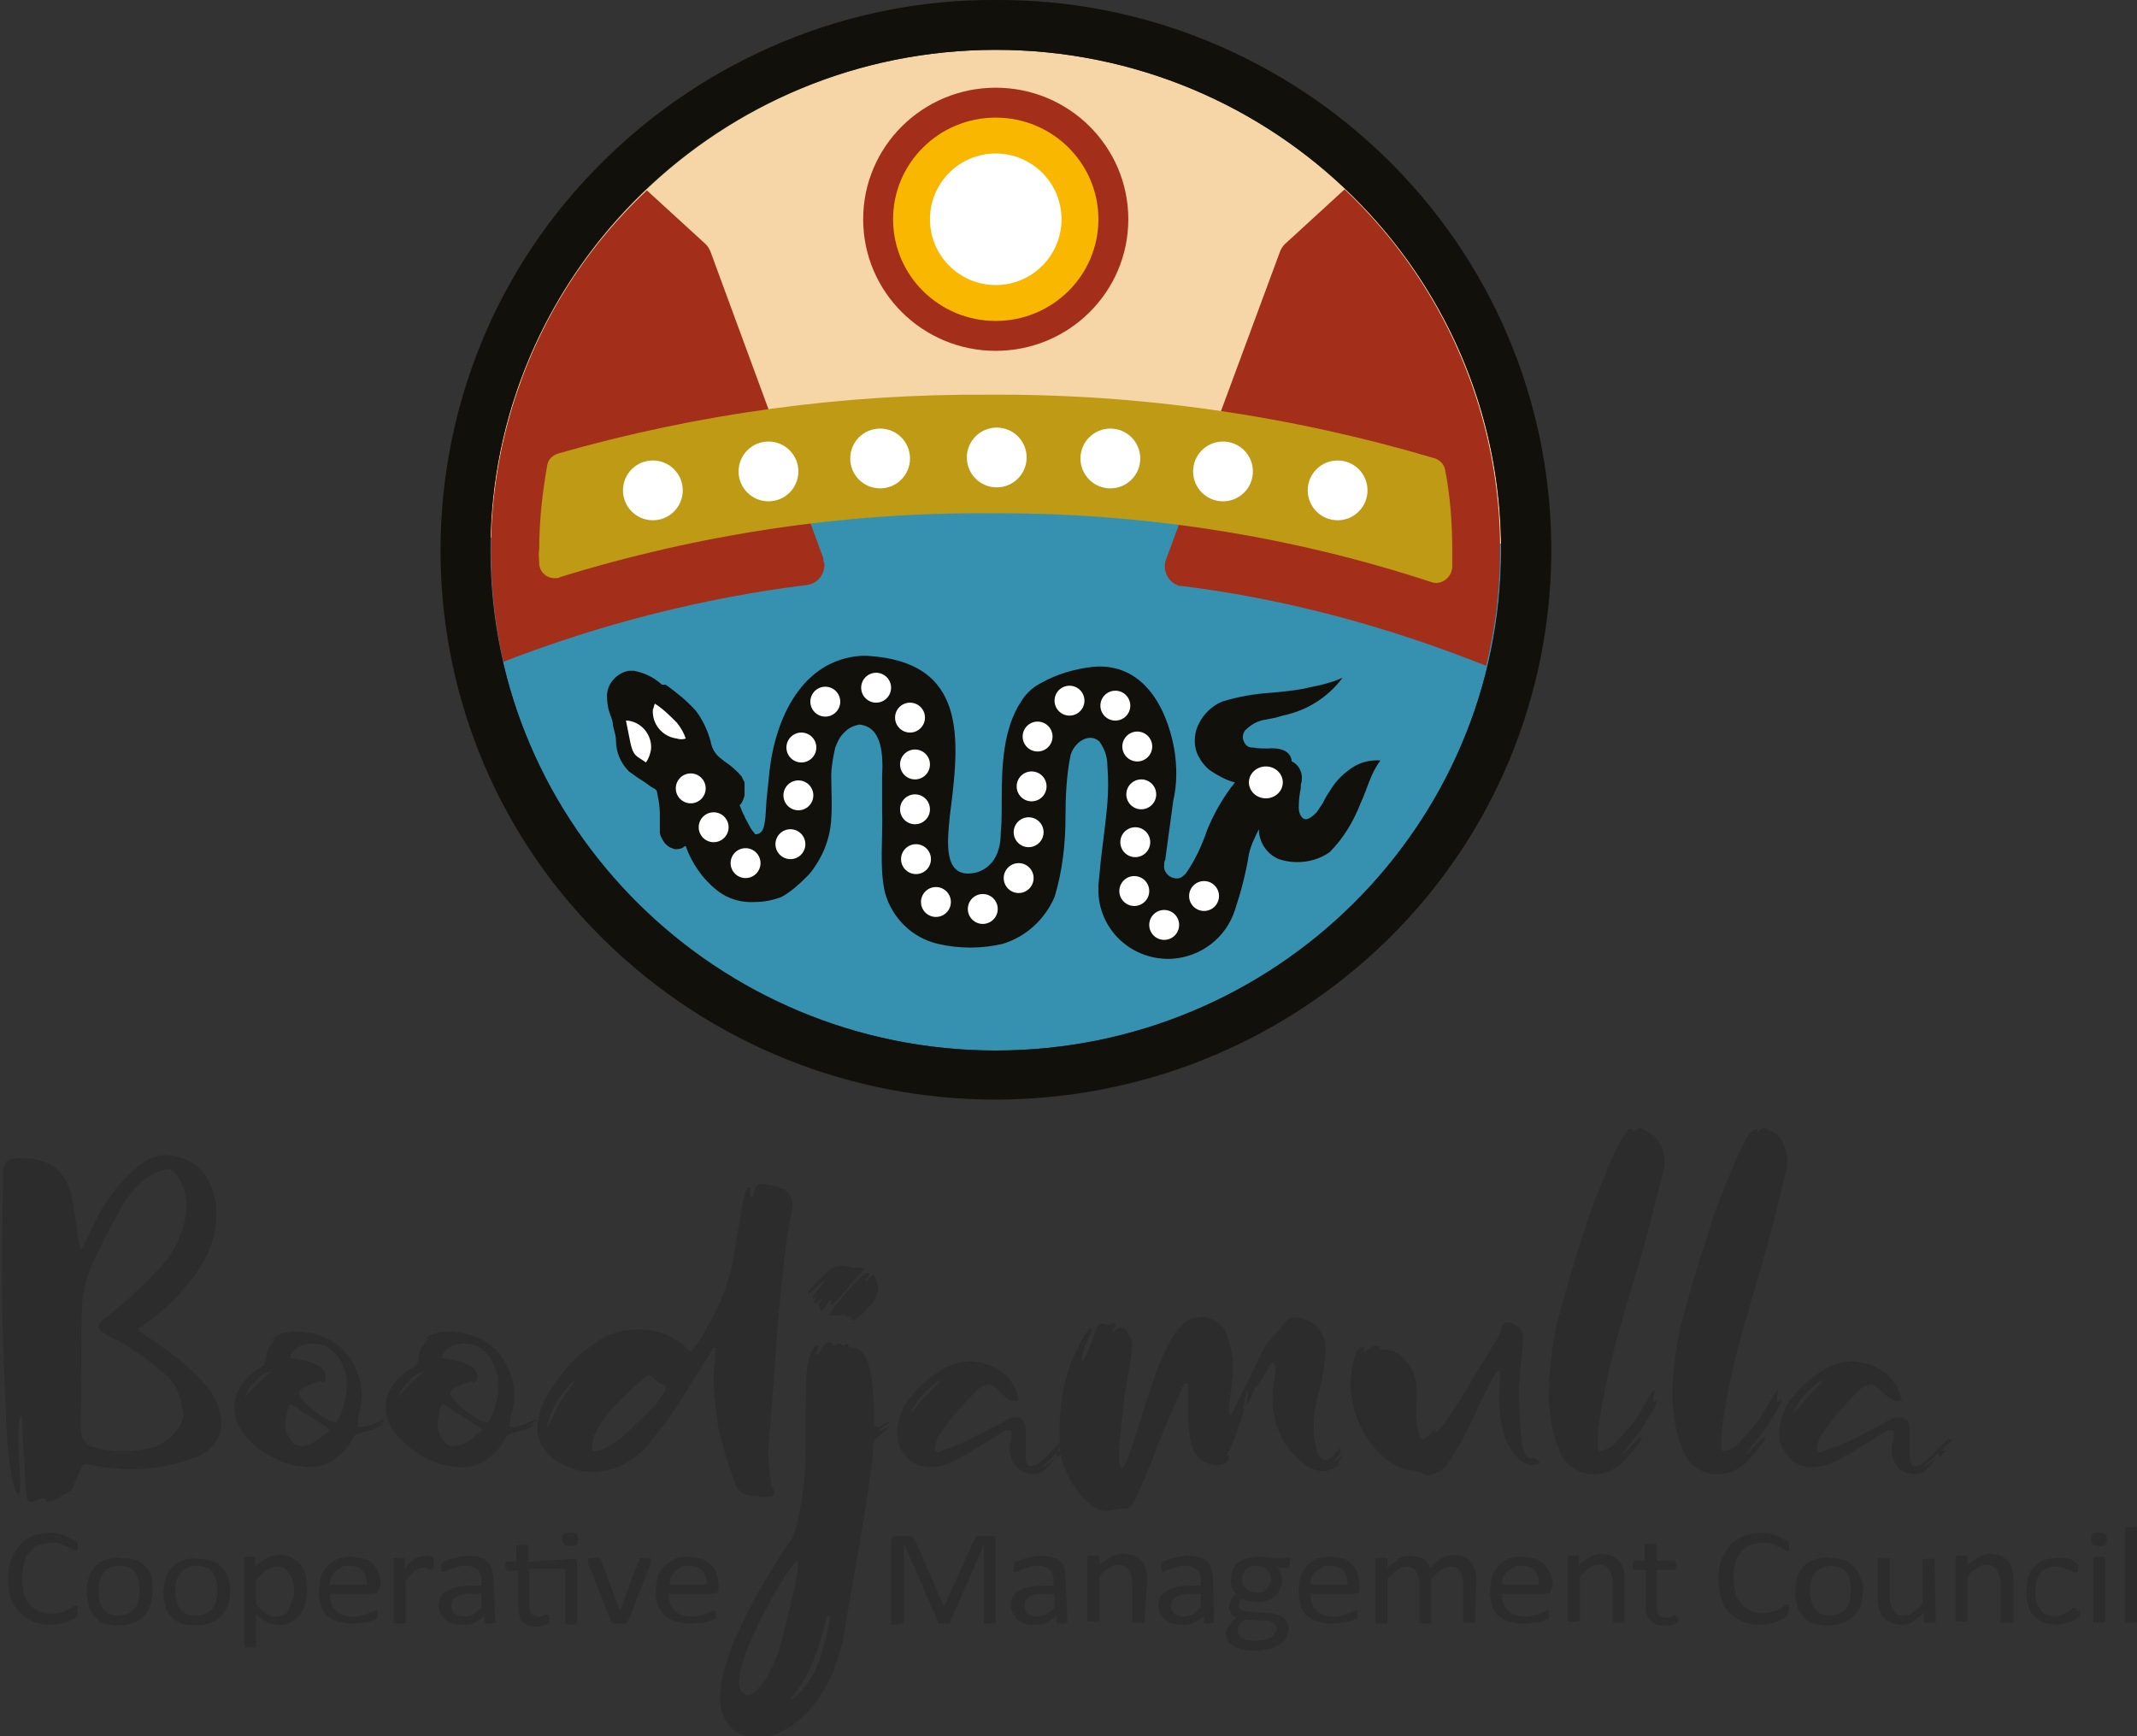 <svg xmlns="http://www.w3.org/2000/svg" xmlns:xlink="http://www.w3.org/1999/xlink" id="Layer_1" x="0px" y="0px" viewBox="0 0 214.4 174.2" style="enable-background:new 0 0 214.4 174.2;" xml:space="preserve"><rect x="0" y="0" width="214.4" height="174.2" fill="#333333" stroke="none"/><style type="text/css">	.st0{fill:#F6D6A6;}	.st1{fill:#3691B1;}	.st2{fill:#A32E19;}	.st3{fill:#BF9A14;}	.st4{fill:#12100B;}	.st5{fill:#FFFFFF;}	.st6{fill:#FAB700;}	.st7{fill:#2C2C2C;}</style><g id="Background">	<path class="st0" d="M150.6,54.6C150.3,27.2,127.7,5,99.9,5C72.4,5,49.9,26.9,49.2,54c16-5.7,33-8.6,50-8.5  C116.8,45.4,134.2,48.5,150.6,54.6z"></path>	<path class="st1" d="M99.9,105.4c28,0,50.7-22.5,50.7-50.2c0-0.2,0-0.4,0-0.6c-16.5-6.1-33.9-9.1-51.4-9c-17-0.1-34,2.7-50,8.5  c0,0.4,0,0.8,0,1.2C49.2,82.9,72,105.4,99.9,105.4z"></path>	<path class="st2" d="M82.6,56L71.3,25.3c-0.1-0.3-0.3-0.6-0.5-0.8l-5.9-5.4C52,31.2,46.6,49.2,50.5,66.4c9.8-3.8,20-6.4,30.4-7.7  c1.1-0.1,1.9-1.1,1.8-2.2C82.6,56.3,82.6,56.2,82.6,56z"></path>	<path class="st2" d="M134.9,19l-6,5.5c-0.2,0.2-0.4,0.5-0.5,0.8L117,56.1c-0.4,1,0.1,2.2,1.1,2.6c0.2,0.1,0.3,0.1,0.5,0.1  c10.5,1.3,20.7,4.1,30.5,8C153.3,49.5,147.9,31.3,134.9,19z"></path>	<path class="st3" d="M54.1,56.5c0,0.9,0.8,1.6,1.7,1.5c0.1,0,0.3,0,0.4-0.1c13.9-4.3,28.5-6.5,43-6.4c15.1-0.1,30.1,2.2,44.4,6.9  c0.8,0.3,1.7-0.2,2-1c0-0.1,0.1-0.3,0.1-0.4c0-0.6,0-1.2,0-1.8c0-2.7-0.2-5.4-0.7-8c-0.1-0.6-0.5-1-1-1.2  c-14.5-4.3-29.6-6.5-44.8-6.4c-14.6-0.1-29.2,1.9-43.2,5.9c-0.6,0.2-1,0.6-1.1,1.2c-0.5,2.8-0.8,5.6-0.8,8.4  C54,55.6,54.1,56.1,54.1,56.5z"></path>	<path class="st4" d="M134.9,77.6c-0.6,0.5-1.1,1.1-1.5,1.8c-0.3,0.4-0.5,0.8-0.7,1.2c-0.2,0.3-0.4,0.6-0.6,0.9l0,0l0,0  c-0.4,0.4-0.8,0.7-1.1,0.7s-0.7-0.4-0.7-1.2s0.1-1.4,0.2-1.9l0,0c0-0.2,0-0.5,0.1-0.7l0,0v-0.1l0,0c0.1-0.8-0.3-1.6-1-1.9  c-0.1-1.2-1.4-1.4-2.4-1.3c-0.5,0-1,0-1.5-0.1h-0.1c-0.4,0-0.7-0.3-0.8-0.6c-0.2-0.4-0.1-0.8,0.1-1.1l0,0l0,0  c0.6-0.6,1.3-1,2.1-1.1l1-0.2l0.7-0.2c2.4-0.5,4.5-1.8,6-3.8c-0.5,0.2-0.9,0.4-1.4,0.5l-0.3,0.1c-0.7,0.2-1.4,0.3-2.2,0.5  c-1.1,0.2-2.1,0.3-3.2,0.4c-1.7,0.1-3.4,0.4-5,0.9c-1.2,0.5-2.2,1.6-2.6,2.9c-0.2,0.8-0.2,1.7,0.2,2.5c0.3,0.6,0.7,1.1,1.2,1.5  c0.8,0.5,1.6,1,2.5,1.2c-1.2,1.5-2.1,3.1-2.8,4.8c-0.5,1.5-1.2,3-2.1,4.3l0,0l-0.2,0.2l0,0c-0.3,0.3-0.6,0.4-1,0.3  c-0.6-0.1-1.1-0.7-1-1.3c0-0.2,0-0.4,0.1-0.5l0.8-5.9c0.4-1.7,0.4-3.5,0.1-5.3c-0.8-4.3-3.2-8.6-8.1-8.2c-1.8,0.2-3.6,0.7-5.2,1.6  c-0.8,0.4-1.5,1-2,1.8c-1.9,2.8-2,6.7-2,10c0,1.2,0,2.3-0.1,3.3c0,1.7-0.6,3.3-2.3,3.9c-3.7,1-3-3.4-2.8-5.7c1-7.7,1.8-15.4-8.3-16  h-0.5h-0.1c-5.9,0.4-8.6,6.2-9.2,11.6c-0.1,0.9-0.2,1.9-0.3,2.9l-0.1,1.6c-0.1,0.7-0.1,1.7-0.9,1.8c-0.1,0-0.2,0-0.2-0.1  c-0.3-0.3-0.5-0.7-0.7-1.1c0,0-0.3-0.5-0.3-0.6c-0.2-0.3-0.3-0.7-0.5-1.1c0.3-0.3,0.4-0.6,0.5-1c0-0.1,0-0.1,0-0.2c0,0,0-0.1,0-0.1  c0-0.2,0-0.3,0-0.5c0-0.1,0-0.2,0-0.2v-0.1c0,0,0-0.1,0-0.1s0-0.1,0-0.1c-0.1-0.2-0.2-0.4-0.3-0.6c-0.5-0.6-1.1-1.1-1.7-1.5  l-0.5-0.4c-0.5-0.4-0.8-1-0.9-1.6c-0.3-1.1-0.8-2.2-1.5-3.1c-0.9-1-1.9-1.8-3-2.6l-0.4,0l0,0l-0.1-0.1c-0.8-0.7-1.7-1.1-2.7-1.3  c-0.2,0-0.3,0-0.5,0c-1.2,0.2-2.2,1.3-2.2,2.5c0,0.7,0.1,1.4,0.4,2.1c0.1,0.3,0.2,0.6,0.2,0.9l0.1,0.4c0.1,0.4,0.2,0.7,0.2,1.1  c0,1.2,0.5,2.3,1.3,3.1c0.3,0.2,0.8,0.6,1.3,0.9c0.5,0.3,0.8,0.6,1.2,0.8s0.3,0.4,0.4,0.8c0.1,0.5,0.2,1.1,0.2,1.7  c0,0.1,0,0.3,0,0.4v0.4c0,0.3,0,0.7,0,1c0,0.4,0.2,0.8,0.5,1.2c0.2,0.2,0.4,0.4,0.7,0.5c0.1,0,0.2,0.1,0.3,0.1h0.2  c0.3,0,0.6-0.1,0.8-0.3h0.1c0.6,1.7,1.7,3.3,3.1,4.4c1.1,0.9,2.5,1.3,3.9,1.2c0.9,0,1.8-0.2,2.6-0.5c0.9-0.5,1.7-1.2,2.4-1.9  c0.1-0.1,0.2-0.2,0.4-0.4c1.3-1.6,2.1-3.5,2.2-5.6c0.1-1.4,0-2.8,0-4.2v-0.1c0-0.9,0.2-1.9,0.4-2.8c0.2-0.5,0.4-1,0.8-1.4l0.1-0.1  l0.1-0.1l0,0c0.4-0.4,0.9-0.6,1.4-0.7c2.4,0.2,2.4,3.3,2.3,5.2c0,1.1,0,2.4,0,3.4c0.1,2.5-0.3,5.9,0.3,8.3c0.7,2.5,2.7,4.5,5.3,5.1  c2.1,0.5,4.4,0.5,6.5,0c2.3-0.7,4.2-2.4,5.2-4.7c0.8-2.6,1.1-5.4,1.1-8.1c0-2,0.1-4.1,0.5-6.1c0.3-1.2,1.8-2.4,2.9-1.4  c0.5,0.7,0.8,1.5,0.8,2.4c0.1,1.3,0.1,2.5,0,3.8c-0.2,2.4-0.6,4.8-0.8,7.2l-0.1,1c0,0,0,0.1,0,0.1c0,0.2,0,0.4,0,0.7  c0.2,3.9,3.5,6.8,7.4,6.6c2.9-0.2,5.4-2.1,6.3-4.9c0.6-1.8,1.1-3.7,1.4-5.6c0.2-0.9,0.6-1.7,1-2.5c0,1.3,0.8,2.5,2,3  c0.6,0.2,1.2,0.3,1.8,0.3l0,0c1.2,0,2.3-0.3,3.3-1c1.4-1.4,2.4-3.1,3.1-4.9c0.7-1.5,1-3,2-4.3C136.9,76.2,135.8,76.8,134.9,77.6z"></path>	<ellipse class="st5" cx="69.3" cy="79.1" rx="1.5" ry="1.5"></ellipse>	<ellipse class="st5" cx="71.6" cy="83" rx="1.5" ry="1.5"></ellipse>	<ellipse class="st5" cx="74.8" cy="86.6" rx="1.5" ry="1.5"></ellipse>	<ellipse class="st5" cx="79.3" cy="84.7" rx="1.5" ry="1.5"></ellipse>	<ellipse class="st5" cx="80.1" cy="79.8" rx="1.5" ry="1.5"></ellipse>	<ellipse class="st5" cx="82.8" cy="70.4" rx="1.5" ry="1.5"></ellipse>	<ellipse class="st5" cx="87.9" cy="69" rx="1.5" ry="1.5"></ellipse>	<ellipse class="st5" cx="91.3" cy="72" rx="1.5" ry="1.5"></ellipse>	<ellipse class="st5" cx="91.8" cy="76.7" rx="1.5" ry="1.5"></ellipse>	<ellipse class="st5" cx="80.4" cy="75" rx="1.5" ry="1.5"></ellipse>	<ellipse class="st5" cx="91.8" cy="81.2" rx="1.5" ry="1.5"></ellipse>	<ellipse class="st5" cx="91.9" cy="86.2" rx="1.5" ry="1.5"></ellipse>	<ellipse class="st5" cx="93.9" cy="90.5" rx="1.5" ry="1.5"></ellipse>	<ellipse class="st5" cx="98.6" cy="91.2" rx="1.5" ry="1.5"></ellipse>	<ellipse class="st5" cx="102.2" cy="88.1" rx="1.5" ry="1.5"></ellipse>	<ellipse class="st5" cx="103.2" cy="83.5" rx="1.5" ry="1.5"></ellipse>	<ellipse class="st5" cx="103.5" cy="78.9" rx="1.5" ry="1.5"></ellipse>	<ellipse class="st5" cx="114.5" cy="79.7" rx="1.5" ry="1.5"></ellipse>	<ellipse class="st5" cx="113.9" cy="84.5" rx="1.5" ry="1.5"></ellipse>	<ellipse class="st5" cx="113.8" cy="89.4" rx="1.5" ry="1.5"></ellipse>	<ellipse class="st5" cx="116.8" cy="92.8" rx="1.5" ry="1.5"></ellipse>	<ellipse class="st5" cx="120.8" cy="89.9" rx="1.5" ry="1.5"></ellipse>	<ellipse class="st5" cx="114.1" cy="74.9" rx="1.5" ry="1.5"></ellipse>	<ellipse class="st5" cx="111.9" cy="70.8" rx="1.5" ry="1.5"></ellipse>	<ellipse class="st5" cx="107.3" cy="70.3" rx="1.5" ry="1.5"></ellipse>	<ellipse class="st5" cx="104.1" cy="73.9" rx="1.5" ry="1.5"></ellipse>	<ellipse class="st5" cx="127" cy="78.5" rx="1.7" ry="1.6"></ellipse>	<path class="st5" d="M63,72.3h-0.2c0.1,0.5,0.2,1,0.3,1.5c0.2,1,0.3,1.6,0.7,2c0.2,0.2,0.6,0.4,1,0.7c0.3-0.4,0.4-0.8,0.5-1.2  C65.5,73.9,64.5,72.5,63,72.3C63,72.3,63,72.3,63,72.3z"></path>	<path class="st5" d="M67.9,74.1c0.3,0.1,0.6,0.1,0.9,0c-0.2-0.6-0.5-1.1-0.9-1.6c-0.7-0.7-1.4-1.4-2.2-1.9  c-0.1,0.2-0.1,0.4-0.2,0.6C65.4,72.6,66.4,73.9,67.9,74.1z"></path>	<ellipse class="st5" cx="100" cy="45.9" rx="3" ry="3"></ellipse>	<ellipse class="st5" cx="88.3" cy="46" rx="3" ry="3"></ellipse>	<ellipse class="st5" cx="77.1" cy="47.3" rx="3" ry="3"></ellipse>	<ellipse class="st5" cx="65.5" cy="49.2" rx="3" ry="3"></ellipse>	<ellipse class="st5" cx="111.4" cy="46" rx="3" ry="3"></ellipse>	<ellipse class="st5" cx="122.7" cy="47.3" rx="3" ry="3"></ellipse>	<ellipse class="st5" cx="134.2" cy="49.2" rx="3" ry="3"></ellipse>	<ellipse class="st2" cx="99.9" cy="22" rx="13.3" ry="13.2"></ellipse>	<ellipse class="st6" cx="99.9" cy="22" rx="10.3" ry="10.2"></ellipse>	<ellipse class="st5" cx="99.9" cy="22" rx="6.6" ry="6.6"></ellipse>	<path class="st4" d="M99.9,5c28,0,50.7,22.5,50.7,50.2s-22.7,50.2-50.7,50.2S49.2,82.9,49.2,55.2S71.9,5,99.9,5 M99.9,0  C85.2-0.1,71,5.8,60.5,16.2C39,37.4,38.7,72.2,60,93.7c0.2,0.2,0.3,0.3,0.5,0.5c21.8,21.5,56.9,21.5,78.8,0  c21.6-21.3,21.8-56,0.5-77.6c-0.2-0.2-0.3-0.3-0.5-0.5C128.9,5.8,114.7-0.1,99.9,0z"></path></g><g id="Text">	<path class="st7" d="M53.8,142.8c-0.5,0.4-1.1,0.7-1.8,0.8c-0.3,0.1-0.6,0.2-0.9,0.3c-0.2,0.1-0.3,0.2-0.4,0.4  c-0.4,0.8-1,1.5-1.7,2c-0.7,0.6-1.6,0.9-2.6,0.9c-1.3,0-2.5-0.3-3.7-0.9c-1.1-0.6-2.1-1.4-2.9-2.3c-0.7-0.8-1.1-1.8-1.1-2.9  c0-0.7,0.3-1.5,0.7-2.1c0.5-0.7,1.1-1.3,1.9-1.7c0.4-0.2,0.7-0.6,0.7-1c0-0.5,0.2-1,0.5-1.4c0.2-0.3,0.4-0.5,0.5-0.6  s-0.2,0-0.3,0.1c-0.1,0-0.2,0.1-0.3,0.1l0.3-0.2c0.3-0.3,0.8-0.5,1.2-0.6c0.4-0.1,0.7-0.1,1.1-0.1c1.2,0,2.5,0.3,3.5,0.9  c1,0.6,1.8,1.4,2.3,2.4c0.5,1,0.8,2,0.8,3.1c0,0.6-0.1,1.3-0.3,1.9c-0.1,0.4-0.1,0.7-0.2,1.1c0,0.1,0.1,0.2,0.3,0.2  c0.8-0.1,1.6-0.4,2.3-0.8c0.2,0.1-0.9,0.8-0.9,0.8S53.7,142.8,53.8,142.8z M41.3,138.7c0.8-0.8,1.2-1,1.2-1.1  c-0.6,0.2-1.1,0.5-1.5,1c-0.4,0.4-0.8,0.9-1,1.5C40,140.2,40.4,139.5,41.3,138.7z M47.1,144.5l0.4-0.3c0.3-0.3,0.6-0.5,0.8-0.6  l0.1-0.1l0,0c-0.4-0.4-0.9-0.7-1.4-1c-0.9-0.6-1.5-0.9-1.7-1.1l-0.8-0.5c-0.2,0-0.3,0.2-0.4,0.8c-0.1,0.4-0.2,0.8-0.2,1.2  c0,0.5,0.2,1.1,0.5,1.5c0.2,0.4,0.7,0.7,1.1,0.7c0.3,0,0.6-0.1,0.9-0.2C46.6,144.8,46.9,144.7,47.1,144.5z M50,138.8  c0-0.6-0.1-1.2-0.4-1.7c-0.2-0.6-0.6-1.2-1.1-1.6c-0.5-0.5-1.2-0.7-1.9-0.7c-0.5,0-1.1,0.1-1.5,0.4c-0.4,0.2-0.7,0.6-0.8,1  c0,0.1,0.3,0.1,1,0.2c0.6,0.1,1.2,0.3,1.8,0.6c0.5,0.2,0.8,0.7,0.8,1.2c0,0.1,0,0.2-0.1,0.3c0,0.1-0.1,0.2-0.2,0.2  c-0.1,0-0.1,0-0.2-0.1c0,0-0.1,0-0.2,0c-0.6,0.2-1.1,0.4-1.5,0.6s-0.5,0.4-0.5,0.6s0.2,0.5,0.7,1c0.5,0.5,1,0.9,1.6,1.3  c0.4,0.3,0.8,0.5,1.3,0.6c0.2,0,0.3-0.1,0.4-0.4C49.8,141.2,50,140,50,138.8z"></path>	<path class="st7" d="M38.5,142.8c-0.5,0.4-1.1,0.7-1.8,0.8c-0.3,0.1-0.6,0.2-0.9,0.3c-0.2,0.1-0.3,0.2-0.4,0.4  c-0.4,0.8-1,1.5-1.7,2c-0.7,0.6-1.6,0.9-2.5,0.9c-1.3,0-2.5-0.3-3.7-0.9c-1.1-0.5-2.1-1.3-2.9-2.3c-0.7-0.8-1.1-1.8-1.1-2.9  c0-0.7,0.3-1.5,0.7-2.1c0.5-0.7,1.1-1.3,1.8-1.7c0.4-0.2,0.7-0.6,0.7-1c0-0.5,0.2-1,0.5-1.4c0.2-0.3,0.4-0.5,0.5-0.6  s-0.2,0-0.3,0.1c-0.1,0.1-0.2,0.1-0.3,0.1l0.3-0.2c0.3-0.3,0.8-0.5,1.2-0.6c0.4-0.1,0.7-0.1,1.1-0.1c1.2,0,2.5,0.3,3.5,0.9  c1,0.6,1.8,1.4,2.3,2.4c0.5,1,0.8,2,0.8,3.1c0,0.6-0.1,1.3-0.3,1.9c-0.1,0.4-0.1,0.8-0.1,1.1c0,0.1,0.1,0.2,0.3,0.2  c0.8-0.1,1.6-0.4,2.3-0.8c0.2,0.1-0.9,0.8-0.9,0.8S38.3,142.8,38.5,142.8z M26,138.7c0.8-0.8,1.2-1,1.1-1.1c-0.6,0.2-1.1,0.5-1.5,1  c-0.4,0.4-0.8,0.9-1,1.5C24.7,140.2,25.1,139.5,26,138.7z M31.8,144.5l0.4-0.3c0.2-0.2,0.5-0.4,0.8-0.6l0.1-0.1l0,0  c-0.4-0.4-0.9-0.7-1.4-1c-0.9-0.6-1.5-0.9-1.7-1.1l-0.8-0.5c-0.1,0-0.3,0.2-0.4,0.8c-0.1,0.4-0.2,0.8-0.2,1.2  c0,0.5,0.2,1.1,0.5,1.5c0.2,0.4,0.7,0.7,1.1,0.7c0.3,0,0.6-0.1,0.9-0.2C31.3,144.8,31.6,144.7,31.8,144.5L31.8,144.5z M34.8,138.8  c0-0.6-0.1-1.2-0.4-1.7c-0.2-0.6-0.6-1.2-1.1-1.6c-0.5-0.5-1.2-0.7-1.9-0.7c-0.5,0-1.1,0.1-1.5,0.4c-0.4,0.2-0.7,0.6-0.8,1  c0.3,0.1,0.7,0.2,1,0.2c0.6,0.1,1.2,0.3,1.8,0.6c0.5,0.2,0.8,0.7,0.8,1.2c0,0.1,0,0.2-0.1,0.3c0,0.1-0.1,0.2-0.2,0.2  c-0.1,0-0.1,0-0.2-0.1c-0.1,0-0.1,0-0.2,0c-0.6,0.2-1.1,0.4-1.5,0.6s-0.5,0.4-0.5,0.6s0.2,0.5,0.7,1c0.5,0.5,1,0.9,1.6,1.3  c0.4,0.3,0.8,0.5,1.3,0.6c0.2,0,0.3-0.1,0.4-0.4C34.5,141.2,34.8,140,34.8,138.8L34.8,138.8z"></path>	<path class="st7" d="M195.2,145.5c0.1,0.1-0.4,0.4-0.5,0.6s-0.2,0-0.2-0.1s0.1-0.2,0-0.2s-0.5,0.4-0.8,0.7  c-0.5,0.4-0.8,0.7-0.8,0.7c0.5-0.2,0.9-0.5,1.3-0.9c0.2-0.2-0.5,0.8-0.9,1.1c-0.3,0.3-0.8,0.5-1.2,0.5c-0.6,0-1.2-0.2-1.7-0.7  c-0.4-0.5-0.7-1.1-0.6-1.7c0-0.3,0-0.6,0.1-0.9c0.1-0.4,0.1-0.6,0.1-0.8c0-0.1,0-0.2-0.1-0.2c-0.1-0.1-0.2-0.1-0.3-0.1  c-0.2,0-0.5,0.2-0.7,0.3l-1.1,0.7c-1.4,0.9-2.5,1.5-3.4,2c-0.8,0.4-1.6,0.7-2.5,0.7c-1,0.1-1.9-0.3-2.5-1.1  c-0.6-0.6-0.9-1.5-0.9-2.3c0-0.3,0-0.6,0.1-0.9c0.2-1,0.6-2,1.3-2.8c0.8-1,1.7-1.8,2.8-2.5c0.9-0.6,2-1,3.1-1c1.1,0,2.1,0.3,3,0.9  c0.9,0.6,1.6,1.5,1.9,2.6c0,0.1,0.1,0.2,0.1,0.3c0,0.1-0.1,0.2-0.4,0.2c-0.2,0-0.4-0.1-0.6-0.2c-0.3-0.2-0.6-0.4-0.9-0.7  c-0.6-0.6-1-0.8-1.2-0.8c-0.5,0.1-1,0.3-1.4,0.8c-0.5,0.5-1,1.1-1.5,1.6l-0.6,0.7c-0.6,0.8-1.1,1.4-1.4,1.9c-0.3,0.4-0.5,1-0.5,1.5  c0,0.1,0,0.1,0.1,0.2c0.1,0.1,0.1,0.1,0.2,0.1c0.1,0,0.2,0,0.3-0.1l0.3-0.1c0.9-0.3,1.7-0.6,2.5-1c0.8-0.4,1.8-0.9,3.1-1.6  c0.1,0,0.3-0.2,0.7-0.4c0.3-0.2,0.6-0.3,1-0.3c0.3,0,0.5,0.1,0.8,0.3c0.2,0.2,0.3,0.5,0.3,0.8v2.7c0,0.8,0.2,1.1,0.5,1.1  c0.2,0,0.3-0.1,0.5-0.1c0.6-0.4,1.1-0.8,1.5-1.3c0.3-0.3,0.6-0.6,0.9-0.9s0.5-0.4,0.7-0.4s0.1,0,0.1,0.1s-0.1,0.2-0.4,0.4  s-0.6,0.6-0.6,0.7S195.2,145.4,195.2,145.5z M182.9,138.5c-0.1-0.1-1.2,0.7-1.8,1.4s-1.2,1.7-1.1,1.8s0.7-0.8,1.4-1.6  C181.9,139.6,182.5,139,182.9,138.5L182.9,138.5z"></path>	<path class="st7" d="M179.3,116.5c0,0.3,0,0.7-0.1,1c-1.1,4.4-1.4,5.9-2.9,11c-0.9,3-1.6,5.5-2.1,7.4s-0.9,3.9-1.2,5.9  c-0.2,0.9-0.3,1.9-0.3,2.8c0,0.2,0,0.5,0,0.7c0,0.2,0.1,0.3,0.2,0.3c0.6-0.1,1.2-0.4,1.6-0.9c0.6-0.6,1.2-1.3,1.8-2  c0.6-0.8,1.7-2.9,2-3.2s-0.4,1.6,0.3,1s-1.3,2.6-1.6,3c-0.2,0.2-1.4,1.9-1.7,2.2s0,0.2,0.2,0s1.3-1.6,1.6-1.5s-1.4,2-2.1,2.7  c-0.7,0.6-1.6,1-2.5,1c-1.7,0.1-3.2-0.9-3.7-2.5c-0.7-1.7-1-3.6-1-5.5c0-2.4,0.3-4.7,0.9-7.1c0.6-2.3,1.4-5.2,2.5-8.5l0.3-1  c0.6-1.9,1.3-3.7,2.1-5.6c1.2-2.9,2-4.4,2.5-4.4c0.1,0,0.2,0,0.2,0.1c0,0,0,0.1,0,0.1c0,0,0,0.1,0,0.1l0,0  c-0.1,0.1-0.2,0.2-0.2,0.2c0.1-0.1,0.2-0.2,0.3-0.3c0.2-0.2,0.4-0.3,0.7-0.3l0.6,0.3c0.3,0.1,0.6,0.3,0.8,0.5  C179,114.7,179.3,115.6,179.3,116.5z"></path>	<path class="st7" d="M134.7,146.1c-0.1-0.1-0.5,0.4-0.6,0.4c-0.1,0.1-0.2,0.1-0.3,0.2c0.1-0.1,0.2-0.3,0.3-0.4  c0.1-0.2,0.5-0.7,0.4-0.9s-0.4,0.4-0.6,0.5c-0.1,0.2-0.3,0.3-0.5,0.4c-0.1,0.1-0.3,0.2-0.5,0.2c-0.3,0-0.6-0.3-0.8-1  c-0.2-0.7-0.3-1.5-0.3-2.2c0-1.3,0.2-2.6,0.6-3.9c0.2-0.7,0.3-1.4,0.4-2.1c0.1-0.7,0.2-1.3,0.2-2c0-0.8-0.3-1.6-0.9-2.2  c-0.6-0.6-1.4-0.9-2.2-0.9c-0.3,0-0.5,0.1-0.7,0.2c-0.2,0.2-0.4,0.4-0.6,0.6c-0.1,0.2-0.3,0.4-0.3,0.5c-0.6,0.6-1.2,1.2-1.6,2  c-0.3,0.6-2.9,5.9-3,6.1s-0.2,0.4-0.3,0.3s-0.1-0.3-0.1-0.4c0-0.6,0.1-1.3,0.2-1.9c0.1-0.6,0.1-1.2,0.2-1.8  c0.1-1.4-0.2-2.8-0.7-4.1c-0.5-1.1-1.8-1.8-3-1.5c-2.2,0.2-3.8,4.7-5,8.4c-0.7,2.1-1.9,6.8-2.5,6.6s0.1-4.7,0.2-6s0.4-2.7,0.7-4.5  l0.1-0.8c0-0.4,0.1-0.8,0.1-0.9c0-0.4-0.1-0.8-0.4-1.2c-0.2-0.4-0.5-0.6-0.8-0.6s-0.8,0.5-0.8,0.4s0.1-0.2,0.2-0.3  c0.1-0.1,0.1-0.2,0.1-0.4c0,0,0-0.1,0-0.1c0-0.1-0.1-0.1-0.1-0.1c-0.1,0-0.1,0.1-0.2,0.1c-0.1,0.1-0.1,0.1-0.2,0.1V133  c0-0.1,0-0.1-0.1-0.1h-0.1c-0.2,0-0.4-0.1-0.6-0.1c-0.5-0.1-0.7,0.8-1,1.6s-0.8,2.2-1,2.1s0.1-1,0.3-1.5s0.8-1.7,0.6-1.7  s-0.7,0.5-1.3,1.8c-0.7,1.4-1.2,2.8-1.5,4.3c-0.4,2.1-0.5,4.2-0.3,6.4c0.2,2,2.5,5.8,4.6,5.8c0.3,0,0.6-0.1,0.8-0.1  c0.3-0.1,0.5-0.1,0.8-0.1h0.3c0.3,0,0.7-0.3,1-1s1.2-2.6,1.8-4.2s1.4-3.6,2.4-5.8l0.6-1.3c0.1-0.2,0.2-0.3,0.3-0.3s0.2,0.1,0.2,0.2  v2.6c0,1.1,0.1,3.4,0.7,4.2c0.5,0.8,1.5,1.3,2.4,1.2c0.2,0,0.5-0.1,0.7-0.2c0.2-0.2,0.3-0.5,0.3-0.8c-0.1,0-0.2,0-0.3,0.1  c0.6-0.8,2.1-5.2,1.8-4.8s0.3-1.8,0.4-1.7s-0.2,1.2-0.1,1.3s0.9-1.9,0.9-1.9s0,0.4,0.1,0.2s0.7-1.2,0.9-1.5  c0.3-0.6,0.5-1.1,0.8-0.9c0.3,0.2,0.1,1.4,0,2.1c-0.1,0.5-0.1,1-0.1,1.4c-0.1,2.7,1.2,5.2,3.3,6.7c0.5,0.4,1.2,0.6,1.8,0.6  c0.5,0,1-0.2,1.4-0.5c0.3-0.2,0.1-0.2,0-0.1s0.1-0.1,0.1-0.3S134.8,146.2,134.7,146.1z"></path>	<path class="st7" d="M77.7,137.5l-0.4,5.4c-0.3,2-0.3,4,0.1,6c0,0.2,0.1,0.3,0.2,0.5c0.1,0.1,0.1,0.3,0.1,0.4  c0,0.3-0.2,0.4-0.5,0.4h-0.6c-0.1,0-0.2,0-0.2,0c-0.1,0-0.2,0-0.2,0c-0.1-0.1-0.3-0.1-0.4-0.1h-0.2c-0.8,0-1.5-0.4-1.8-1.2  c-0.8-2-1.4-4.1-1.8-6.1c-0.2-1.5-0.4-2.9-0.4-4.4c0-0.5,0-1,0.1-1.5c0-0.7,0.1-1.2,0.1-1.5c0-0.1-0.1-0.2-0.2-0.2s-0.1,0-0.1,0.1  c0,0.1-0.1,0.1-0.1,0.2c-1.8,2.9-3.2,5.2-4.3,6.8c-0.7,0.9-1.4,1.8-2.1,2.7c-0.7,0.8-1.5,1.4-2.4,1.9c-1,0.5-2.1,0.8-3.2,0.8  c-0.9,0-1.8-0.2-2.6-0.6c-0.8-0.3-1.6-0.9-2.1-1.6c-0.5-0.6-0.8-1.4-0.8-2.2c0.1-1.5,0.6-2.9,1.5-4.1c1-1.6,2.3-3,3.8-4.1  c1.3-1.1,3-1.7,4.7-1.7c1.9-0.1,3.7,0.6,5,1.9c0.2,0.2,0.3,0.3,0.4,0.3s0.8-0.8,1.5-2.2c1.3-2.1,2.2-4.3,2.7-6.7  c0.2-1.1,1-6.2,1.2-6.8s0.3-0.8,0.5-0.8s-0.1,1,0.2,1s0.1-1.3,0.9-1.3c0.8,0,1.6,0.2,2.3,0.5c0.6,0.3,1,1,0.9,1.7v0.3  C78.7,124.5,78,132.7,77.7,137.5z M54.9,143.2c0.1,0,0.6-1.3,1.3-2.5s1.9-2.6,1.6-2.3c-0.8,0.6-1.4,1.4-1.9,2.2  C55.4,141.4,55,142.3,54.9,143.2z M65.3,141.4c1-1,1.5-1.8,1.5-2.2c0-0.1-0.1-0.2-0.3-0.3c-0.3-0.1-0.6-0.3-0.8-0.5  c-0.2-0.3-0.4-0.4-0.6-0.4c-0.1,0-0.3,0.1-0.4,0.2c-3.4,2.9-5.2,5.1-5.3,6.9c0,0.1,0,0.3,0,0.4c0,0.1,0.1,0.1,0.2,0.1  c0.5,0,0.9-0.2,1.3-0.4c0.5-0.3,1-0.6,1.4-0.9C63.3,143.3,64.4,142.4,65.3,141.4z"></path>	<path class="st7" d="M22.2,142.9c0,1.5-0.9,2.7-2.8,3.4c-2,0.7-4,1.1-6.1,1.1c-1.4,0-2.7-0.1-4.1-0.4l-0.6-0.1  c-0.2,0-0.4,0.2-0.5,0.5s-0.7,1.5-0.8,1.9c0,0.2-0.4,0.4-1.1,0.8c-0.4,0.3-0.9,0.5-1.4,0.6c-0.1,0-0.2-0.1-0.2-0.2  s-0.2-0.2-0.2-0.2c-0.2,0-0.5,0.1-0.7,0.2c-0.2,0.1-0.4,0.2-0.5,0.2c-0.2,0-0.4-0.1-0.5-0.3c-0.1-0.2-0.3-4.2-0.3-4.4  c-0.3-3.9,0-3.9-0.3-3.9s-0.3,2.3-0.2,4s0.3,3.9-0.1,3.8s-0.9-2.7-1.1-5.8c0,0-0.5-9.9-0.5-15.1c0-3.3,0-6.5,0.1-9.8v-1.5  c0-0.4,0.1-0.8,0.3-1.1c0.3-0.3,0.8-0.4,1.2-0.4c1.3-0.1,2.6,0.2,3.7,0.9c0.9,0.8,1.5,1.8,1.7,3c0.1,0.4,0.2,1.1,0.4,2.4  c0.1,0.7,0.3,2.9,0.6,2.8c0.3-0.1,1.4-3.9,4.1-6.8c1.5-1.6,2.8-2.6,4.3-2.6c1,0,2,0.3,2.9,0.9c0.8,0.6,1.4,1.4,1.7,2.3  c0.4,0.9,0.5,1.8,0.5,2.7c0,2.1-0.7,4.2-2,5.9c-1.4,2-3.1,3.7-5.1,5.1l-0.4,0.3c-0.2,0.1-0.3,0.2-0.3,0.3s0.2,0.3,0.7,0.6  c1.4,0.9,2.6,1.8,3.6,2.6c1,0.8,1.9,1.7,2.7,2.7C21.8,140.5,22.2,141.7,22.2,142.9z M18.3,141.5c-0.1-1.6-0.9-3.1-2.2-4  c-1.6-1.4-3.4-2.6-5.3-3.5c-0.6-0.3-0.9-0.6-0.9-0.9s0.2-0.6,0.7-0.9c2.1-1.6,4-3.4,5.7-5.3c0.8-0.9,1.4-1.9,1.8-3  c0.4-1,0.6-2,0.6-3c0-0.8-0.2-1.7-0.6-2.4c-0.4-0.8-0.8-1.2-1.2-1.2c-1.2,0.2-2.2,0.7-3,1.6c-0.8,0.8-1.5,1.7-2,2.7  c-0.3,0.6-2.2,4.1-2.8,5.6c-0.6,1.5-0.9,3.1-0.9,4.8l-0.1,11.5c0,0.8,0.5,1.5,1.3,1.7c0.9,0.3,1.9,0.4,2.9,0.4  c1.1,0,2.3-0.1,3.4-0.5c0.9-0.4,1.6-1,2.2-1.8c0.3-0.4,0.4-0.8,0.5-1.3V141.5z"></path>	<path class="st7" d="M88.6,143.4c0.2-0.1,0.4-0.2,0.7-0.3c-0.3,0.3-0.6,0.6-1,0.9c-0.2,0.1-0.3,0.2-0.5,0.4  c-0.1,0.2-0.2,0.4-0.2,0.6c0,0.1,0,0.3,0,0.4c-0.1,2.7-2.3,14.9-2.8,17.7c-0.3,2.4-1.1,4.8-2.4,6.9c-1.7,2.7-5.2,5.4-8.1,4  c-6-2.8,2.8-16.1,5.1-19.6c0.8-1.2,1.4-6.1,1.4-7.7c0-1.7,0-9,0.2-9.7c0.1-0.4,0.2-0.9,0.4-1.3c0.2-0.5,0.4-0.7,0.6-0.7  s0.2,0.1,0.1,0.2c0,0.1-0.1,0.2-0.1,0.3c-0.1,0.1-0.1,0.2-0.1,0.3c0,0,0,0.1,0.1,0.1s0.2-0.1,0.3-0.4c0.1-0.2,0.3-0.4,0.4-0.6  c0.2-0.2,0.4-0.2,0.6-0.2c0.1,0,0.2,0.1,0.2,0.2c0.1,0.1,0.1,0.1,0.1,0.1c0.1,0,0.2-0.1,0.3-0.1c0.1-0.1,0.3-0.1,0.4-0.1  c0.1,0,0.1,0.1,0.2,0.1c0,0.1,0.1,0.1,0.1,0.1c0.1,0,0.2-0.1,0.3-0.2c0.1,0,0.2,0.1,0.2,0.2c0,0.1,0.1,0.1,0.2,0.2h0.2  c0.6,0.1,1.1,0.4,1.3,0.9c0.8,1.3,0.9,5,0.9,6.5c0,0.1,0,0.2,0,0.2c0,0.1,0,0.2,0.2,0.3l0.1,0.1c0.2,0,0.4-0.1,0.6-0.3  c0.2-0.1,0.4-0.2,0.7-0.3c-0.2,0.2-0.4,0.4-0.6,0.5c-0.2,0.1-0.4,0.3-0.6,0.5C88.2,143.6,88.4,143.5,88.6,143.4z M81.1,129.8  c-0.2-0.2,1.3-1.6,1.9-2.2c0.5-0.5,1.2-0.7,1.9-0.6c0.1,0,0.3,0.1,0.4,0.1c0.1,0.1,0.3,0.1,0.4,0.1c0.2,0,0.3,0,0.5,0h0.4  c0.1,0,0.2,0.1,0.2,0.1l-0.2,0.2c-0.1,0.1-0.7,0.7-1.6,1.8s-1.4,1.6-1.6,1.6c-0.1,0-0.1-0.1-0.1-0.1c0,0,0,0,0,0l0.1-0.1  c0,0,0.1-0.2-0.1-0.2s-0.2,0.2-0.4,0.5s-0.5,0.5-0.6,0.5v-0.1c0-0.1,0-0.2-0.1-0.3c-0.1-0.1-0.1-0.2-0.1-0.2s0.1-0.1,0.3-0.4  s0.1-0.3-0.1-0.1c-0.1,0.1-0.3,0.3-0.5,0.4c0,0-0.1,0-0.1-0.1c0,0,0-0.1,0-0.1c0-0.1,0.1-0.3,0.2-0.4c0.1-0.2,0.1-0.2,0-0.1  s-0.2,0.2-0.3,0.2c0,0-0.1-0.1-0.1-0.1c0-0.2,1.3-1.6,1.2-1.7S81.2,129.9,81.1,129.8z M79.9,156.7c-0.8,0.6-2.6,3.8-3.9,6.4  c-0.9,1.9-2.8,6.1-1.3,6.9c0.9,0.5,2.7-1.7,3.6-5C79,162.5,80.6,156.1,79.9,156.7z M83.3,131.8c0.3-0.5,0.6-1,1-1.4  c0.5-0.7,1.1-1.3,1.7-1.9c0.6-0.6,0.9-0.8,1.1-0.8c0,0,0.1,0,0.1,0.1c0,0,0,0.1,0,0.1c0,0.1-0.1,0.2-0.2,0.3  c-0.1,0.1-0.2,0.2-0.2,0.4c0.2-0.1,0.3-0.2,0.4-0.4c0.2-0.2,0.4-0.3,0.4-0.3c0.1,0.1,0.2,0.2,0.2,0.3c0.4,0.7,0.4,1.6-0.1,2.3  c-0.4,0.5-0.8,0.9-1.3,1.4c-0.5,0.4-0.8,0.6-0.9,0.6s-0.1-0.1-0.1-0.2s-0.1-0.2-0.1-0.2h-0.2c0,0-0.1,0-0.2,0c0,0-0.1,0-0.1-0.1  v-0.1v-0.1c-0.1,0.1-0.3,0.2-0.5,0.2c-0.2,0-0.5,0-0.7,0c-0.2,0-0.5,0-0.7,0l0,0C83.2,131.9,83.3,131.8,83.3,131.8z M83.1,162.1  c-0.3,0.2-0.4,1.6-1.3,4c-1.1,3.1-2.6,4.3-2.5,4.4s2.1-1.2,3.1-4.5C83,164,83.5,161.9,83.1,162.1L83.1,162.1z"></path>	<path class="st7" d="M106.7,145.5c0.1,0.1-0.3,0.4-0.5,0.6s-0.2,0-0.2-0.1s0.1-0.2,0-0.2s-0.4,0.4-0.7,0.7  c-0.5,0.4-0.8,0.7-0.8,0.7c0.5-0.2,0.9-0.5,1.3-0.9c0.2-0.2-0.5,0.8-0.9,1.1c-0.3,0.3-0.8,0.5-1.2,0.5c-0.6,0-1.2-0.2-1.7-0.7  c-0.4-0.5-0.7-1.1-0.7-1.7c0-0.3,0-0.6,0.1-0.9c0-0.2,0.1-0.5,0.1-0.8c0-0.1,0-0.2-0.1-0.2c-0.1-0.1-0.2-0.1-0.3-0.1  c-0.2,0-0.5,0.2-0.7,0.3l-1.1,0.7c-1.4,0.9-2.5,1.5-3.4,2c-0.8,0.4-1.6,0.7-2.5,0.7c-1,0-1.9-0.3-2.5-1.1c-0.6-0.6-0.9-1.5-0.9-2.3  c0-0.2,0-0.5,0.1-0.9c0.2-1,0.6-2,1.3-2.8c0.8-1,1.7-1.8,2.8-2.5c0.9-0.6,2-1,3.1-1c1.1,0,2.1,0.3,3,0.9c0.9,0.6,1.6,1.5,1.8,2.6  c0.1,0.1,0.1,0.2,0.1,0.3c0,0.1-0.1,0.2-0.4,0.2c-0.2,0-0.4-0.1-0.6-0.2c-0.3-0.2-0.6-0.5-0.8-0.7c-0.6-0.6-1-0.8-1.2-0.8  c-0.5,0.1-1,0.3-1.4,0.8c-0.5,0.5-1,1.1-1.5,1.6l-0.6,0.7c-0.6,0.8-1.1,1.4-1.4,1.9c-0.3,0.4-0.5,1-0.5,1.5c0,0.1,0,0.2,0.1,0.2  c0.1,0.1,0.1,0.1,0.2,0.1c0.1,0,0.2,0,0.3-0.1l0.2-0.1c0.9-0.3,1.7-0.6,2.5-1c0.8-0.4,1.8-0.9,3.1-1.6l0.7-0.4  c0.3-0.2,0.6-0.3,1-0.3c0.3,0,0.5,0.1,0.7,0.3c0.2,0.2,0.3,0.5,0.3,0.8v2.7c0,0.8,0.2,1.1,0.5,1.1c0.2,0,0.3-0.1,0.5-0.1  c0.6-0.4,1.1-0.8,1.5-1.3c0.3-0.3,0.6-0.6,0.9-0.9c0.2-0.2,0.4-0.3,0.7-0.4c0,0,0.1,0,0.1,0.1s-0.1,0.2-0.4,0.4s-0.6,0.6-0.6,0.7  S106.6,145.4,106.7,145.5z M94.4,138.5c-0.1-0.1-1.2,0.7-1.8,1.4s-1.3,1.7-1.2,1.8s0.7-0.8,1.4-1.6C93.4,139.6,93.9,139,94.4,138.5  L94.4,138.5z"></path>	<path class="st7" d="M153.8,147c-0.2,0-0.4,0-0.6-0.1c-2.1-1-2.8-3.8-2.8-6.9l0.1-2.4c0-0.1-0.1-0.1-0.1-0.1c-0.3,0-1,1.4-2.3,4.1  l-0.6,1.3c-0.6,1.3-1.3,2.5-2.1,3.7c-0.4,0.8-1.2,1.3-2.1,1.4c-0.2,0-0.4-0.1-0.6-0.2c-0.2-0.1-0.4-0.1-0.6-0.2  c-1.3-0.1-2.5-0.6-3.4-1.5c-2-1.8-3.1-4.4-3.2-7.1c0-0.8,0.1-1.7,0.3-2.5c0.2-0.9,0.5-1.3,0.9-1.3c0.1,0,0.2,0,0.2,0.1  c0,0.2-0.1,0.4-0.2,0.5l0,0c0.2-0.1,0.3-0.3,0.5-0.4c0.3-0.2,0.6-0.4,1-0.4c0.1,0,0.2,0.1,0.2,0.2c0.1,0.1,0.1,0.2,0.2,0.2h0.2  c0.9,0,1.7,0.4,2.2,1.1c0.6,0.6,1,1.5,1.1,2.4v1.3c0,1.2,0,2.3,0.1,3s0.3,1.2,0.6,1.2s0.8-0.7,1.1-0.9s0,0.1,0.1,0.2s0.8-0.7,1-1  c0.8-1.1,1.5-2.3,2.3-3.6c0.8-1.4,1.3-2.2,1.6-2.6l1.5-2.5c0.1-0.2,0.2-0.4,0.2-0.6c0.1-0.2,0.1-0.4,0.2-0.5  c0.1-0.1,0.3-0.2,0.4-0.2c0.4,0,0.8,0.2,1.1,0.4c0.3,0.2,0.5,0.6,0.5,1c0,0.9-0.1,1.7-0.2,2.6c0,0.2-0.1,0.6-0.1,1.1  s-0.1,1-0.1,1.5c0,1.1,0.1,4.6,0.3,5.6s0.5,1.4,0.9,1.4c0.1,0,0.1,0,0.2,0c0.1,0,0.1,0,0.2,0c0.1,0,0.2,0.1,0.3,0.2  c0.1,0.1,0.3,0.1,0.1,0.3C154.3,146.9,154,147,153.8,147z"></path>	<path class="st7" d="M167,116.5c0,0.3,0,0.7-0.1,1c-1.2,4.4-1.4,5.9-3,11c-0.9,3-1.6,5.5-2.1,7.4c-0.5,2-0.9,3.9-1.2,5.9  c-0.2,0.9-0.3,1.9-0.3,2.8c0,0.2,0,0.5,0,0.7c0,0.2,0.1,0.3,0.2,0.3c0.6-0.1,1.2-0.4,1.6-0.9c0.6-0.6,1.2-1.3,1.8-2  c0.6-0.8,1.7-2.9,2-3.2s-0.4,1.6,0.3,1s-1.3,2.6-1.6,3c-0.2,0.2-1.4,1.9-1.7,2.2s0,0.2,0.2,0s1.3-1.6,1.6-1.5s-1.4,2-2.1,2.7  c-0.7,0.6-1.6,1-2.5,1c-1.7,0.1-3.2-0.9-3.7-2.5c-0.7-1.7-1-3.6-1-5.5c0-2.4,0.3-4.7,0.8-7.1c0.6-2.3,1.4-5.2,2.5-8.5l0.3-1  c0.6-1.9,1.3-3.7,2.1-5.6c1.2-2.9,2-4.4,2.5-4.4c0.1,0,0.2,0,0.2,0.1c0,0,0,0.1,0,0.1c0,0,0,0.1,0,0.1l0,0  c-0.1,0.1-0.2,0.2-0.2,0.2c0.1-0.1,0.2-0.2,0.3-0.3c0.2-0.2,0.4-0.3,0.7-0.3l0.6,0.3c0.3,0.1,0.5,0.3,0.8,0.5  C166.6,114.7,167,115.6,167,116.5z"></path>	<path class="st7" d="M7.8,161.7c0,0.1,0,0.1,0,0.2c0,0,0,0.1,0,0.1c0,0,0,0.1,0,0.1c0,0-0.1,0.1-0.1,0.1c-0.1,0.1-0.2,0.2-0.3,0.2  c-0.2,0.1-0.4,0.2-0.6,0.3c-0.3,0.1-0.5,0.2-0.8,0.2C5.6,163,5.3,163,5,163c-0.6,0-1.2-0.1-1.7-0.3c-0.5-0.2-0.9-0.5-1.3-0.9  c-0.4-0.4-0.7-0.9-0.9-1.4c-0.2-0.6-0.3-1.3-0.3-1.9c0-0.7,0.1-1.4,0.3-2c0.2-0.5,0.5-1,0.9-1.5c0.4-0.4,0.8-0.7,1.4-0.9  c0.6-0.2,1.1-0.3,1.7-0.3c0.3,0,0.5,0,0.8,0.1c0.3,0,0.5,0.1,0.7,0.2c0.2,0.1,0.4,0.2,0.6,0.3c0.1,0.1,0.2,0.1,0.4,0.2l0.1,0.1  c0,0,0,0.1,0.1,0.1c0,0,0,0.1,0,0.1c0,0.1,0,0.1,0,0.2c0,0.1,0,0.2,0,0.2c0,0.1,0,0.1,0,0.2c0,0,0,0.1-0.1,0.1c0,0-0.1,0-0.1,0  c-0.1,0-0.2-0.1-0.3-0.1c-0.2-0.1-0.3-0.2-0.5-0.3c-0.2-0.1-0.5-0.2-0.7-0.3c-0.3-0.1-0.7-0.1-1-0.1c-0.4,0-0.8,0.1-1.2,0.2  c-0.4,0.2-0.7,0.4-0.9,0.7c-0.3,0.3-0.5,0.7-0.6,1.2c-0.1,0.5-0.2,1-0.2,1.5c0,0.5,0.1,1,0.2,1.5c0.1,0.4,0.3,0.8,0.6,1.1  c0.2,0.3,0.6,0.5,0.9,0.7c0.4,0.1,0.8,0.2,1.2,0.2c0.3,0,0.7,0,1-0.1c0.3-0.1,0.5-0.2,0.7-0.3c0.2-0.1,0.4-0.2,0.5-0.3  c0.1-0.1,0.2-0.1,0.3-0.1h0.1c0,0,0,0,0.1,0.1c0,0,0,0.1,0,0.2C7.7,161.5,7.8,161.6,7.8,161.7z"></path>	<path class="st7" d="M15.3,159.6c0,0.5-0.1,0.9-0.2,1.4c-0.1,0.4-0.4,0.8-0.6,1.1c-0.3,0.3-0.7,0.6-1.1,0.7c-0.5,0.2-1,0.3-1.5,0.3  c-0.5,0-1-0.1-1.4-0.2c-0.4-0.1-0.7-0.4-1-0.7c-0.3-0.3-0.5-0.7-0.6-1.1c-0.1-0.5-0.2-0.9-0.2-1.4c0-0.5,0.1-0.9,0.2-1.4  c0.1-0.4,0.4-0.8,0.6-1.1c0.3-0.3,0.7-0.6,1.1-0.7c0.5-0.2,1-0.3,1.5-0.2c0.5,0,1,0.1,1.5,0.2c0.4,0.1,0.7,0.4,1,0.7  c0.3,0.3,0.5,0.6,0.6,1C15.3,158.6,15.3,159.1,15.3,159.6z M14,159.6c0-0.3,0-0.7-0.1-1c-0.1-0.3-0.2-0.6-0.3-0.8  c-0.2-0.2-0.4-0.4-0.6-0.5c-0.3-0.1-0.7-0.2-1-0.2c-0.3,0-0.7,0-1,0.2c-0.3,0.1-0.5,0.3-0.6,0.5c-0.2,0.2-0.3,0.5-0.4,0.8  c-0.1,0.3-0.1,0.7-0.1,1c0,0.3,0,0.7,0.1,1c0.1,0.3,0.2,0.5,0.3,0.8c0.2,0.2,0.4,0.4,0.6,0.5c0.3,0.1,0.7,0.2,1,0.2  c0.3,0,0.6-0.1,0.9-0.2c0.3-0.1,0.5-0.3,0.7-0.5c0.2-0.2,0.3-0.5,0.4-0.8C13.9,160.3,14,160,14,159.6L14,159.6z"></path>	<path class="st7" d="M23.1,159.6c0,0.5-0.1,0.9-0.2,1.4c-0.1,0.4-0.4,0.8-0.6,1.1c-0.3,0.3-0.7,0.6-1.1,0.7c-0.5,0.2-1,0.3-1.5,0.3  c-0.5,0-1-0.1-1.5-0.2c-0.8-0.3-1.4-0.9-1.6-1.7c-0.1-0.5-0.2-0.9-0.2-1.4c0-0.5,0.1-0.9,0.2-1.4c0.1-0.4,0.4-0.8,0.6-1.1  c0.3-0.3,0.7-0.6,1.1-0.7c0.5-0.2,1-0.3,1.5-0.2c0.5,0,1,0.1,1.5,0.2c0.4,0.1,0.7,0.4,1,0.7c0.3,0.3,0.5,0.6,0.6,1  C23,158.6,23.1,159.1,23.1,159.6z M21.8,159.6c0-0.3,0-0.7-0.1-1c-0.1-0.3-0.2-0.6-0.3-0.8c-0.2-0.2-0.4-0.4-0.6-0.5  c-0.3-0.1-0.7-0.2-1-0.2c-0.3,0-0.7,0-1,0.2c-0.3,0.1-0.5,0.3-0.7,0.5c-0.2,0.2-0.3,0.5-0.4,0.8c-0.1,0.3-0.1,0.7-0.1,1  c0,0.3,0,0.7,0.1,1c0.1,0.3,0.2,0.5,0.3,0.8c0.2,0.2,0.4,0.4,0.6,0.5c0.3,0.1,0.7,0.2,1,0.2c0.3,0,0.7,0,1-0.2  c0.3-0.1,0.5-0.3,0.7-0.5c0.2-0.2,0.3-0.5,0.4-0.8C21.7,160.3,21.8,160,21.8,159.6L21.8,159.6z"></path>	<path class="st7" d="M30.8,159.5c0,0.5-0.1,1-0.2,1.5c-0.1,0.4-0.3,0.8-0.6,1.1c-0.2,0.3-0.6,0.5-0.9,0.7c-0.4,0.2-0.8,0.3-1.3,0.2  c-0.2,0-0.4,0-0.6-0.1c-0.2,0-0.3-0.1-0.5-0.2c-0.2-0.1-0.3-0.2-0.5-0.3c-0.2-0.1-0.3-0.3-0.5-0.4v3.1c0,0,0,0.1,0,0.1  c0,0-0.1,0.1-0.1,0.1c-0.1,0-0.1,0-0.2,0h-0.3h-0.3c-0.1,0-0.1,0-0.2,0c0,0-0.1,0-0.1-0.1c0,0,0-0.1,0-0.1v-8.7c0,0,0-0.1,0-0.1  c0,0,0-0.1,0.1-0.1c0.1,0,0.1,0,0.2,0h0.5c0.1,0,0.1,0,0.2,0c0,0,0.1,0,0.1,0.1c0,0,0,0.1,0,0.1v0.8c0.2-0.2,0.4-0.4,0.6-0.5  c0.2-0.1,0.4-0.2,0.6-0.4c0.2-0.1,0.4-0.2,0.6-0.2c0.2,0,0.4-0.1,0.6-0.1c0.4,0,0.9,0.1,1.3,0.3c0.3,0.2,0.6,0.4,0.9,0.7  c0.2,0.3,0.4,0.7,0.5,1.1C30.7,158.7,30.8,159.1,30.8,159.5z M29.5,159.7c0-0.3,0-0.6-0.1-0.9c0-0.3-0.1-0.5-0.3-0.8  c-0.1-0.2-0.3-0.4-0.5-0.6c-0.2-0.1-0.5-0.2-0.8-0.2c-0.2,0-0.3,0-0.5,0.1c-0.2,0.1-0.3,0.1-0.5,0.2c-0.2,0.1-0.3,0.2-0.5,0.4  c-0.2,0.2-0.4,0.4-0.6,0.6v2.5c0.3,0.3,0.6,0.6,1,0.9c0.3,0.2,0.6,0.3,1,0.3c0.3,0,0.6-0.1,0.8-0.2c0.2-0.1,0.4-0.3,0.5-0.6  c0.1-0.2,0.2-0.5,0.3-0.8C29.5,160.3,29.5,160,29.5,159.7L29.5,159.7z"></path>	<path class="st7" d="M38,159.4c0,0.1,0,0.3-0.2,0.4c-0.1,0.1-0.2,0.1-0.3,0.1h-4.4c0,0.3,0,0.6,0.1,0.9c0.1,0.3,0.2,0.5,0.4,0.7  c0.2,0.2,0.4,0.4,0.7,0.5c0.3,0.1,0.7,0.2,1,0.2c0.3,0,0.6,0,0.9-0.1c0.2,0,0.4-0.1,0.7-0.2l0.5-0.2c0.1,0,0.2-0.1,0.3-0.1  c0,0,0.1,0,0.1,0c0,0,0,0,0.1,0.1c0,0,0,0.1,0,0.1c0,0.1,0,0.1,0,0.2c0,0.1,0,0.1,0,0.1s0,0.1,0,0.1c0,0,0,0.1,0,0.1  c0,0,0,0.1-0.1,0.1c-0.1,0.1-0.2,0.1-0.2,0.1c-0.1,0.1-0.3,0.1-0.5,0.2s-0.5,0.1-0.8,0.1c-0.3,0-0.6,0.1-0.9,0.1  c-0.5,0-1-0.1-1.5-0.2c-0.4-0.1-0.8-0.4-1.1-0.6c-0.3-0.3-0.5-0.6-0.6-1c-0.2-0.5-0.2-1-0.2-1.5c0-0.5,0.1-1,0.2-1.4  c0.1-0.4,0.4-0.8,0.7-1.1c0.3-0.3,0.6-0.5,1-0.7c0.4-0.2,0.9-0.2,1.3-0.2c0.5,0,0.9,0.1,1.4,0.2c0.3,0.1,0.7,0.4,0.9,0.6  c0.2,0.3,0.4,0.6,0.5,0.9c0.1,0.4,0.2,0.8,0.2,1.1L38,159.4z M36.8,159c0-0.5-0.1-1-0.4-1.4c-0.4-0.4-0.9-0.5-1.4-0.5  c-0.3,0-0.6,0-0.8,0.2c-0.2,0.1-0.4,0.2-0.6,0.4c-0.2,0.2-0.3,0.4-0.4,0.6c-0.1,0.2-0.1,0.5-0.1,0.7H36.8z"></path>	<path class="st7" d="M43.5,157v0.2c0,0.1,0,0.1,0,0.2c0,0,0,0.1-0.1,0.1c0,0-0.1,0-0.1,0h-0.2l-0.2-0.1l-0.2-0.1  c-0.1,0-0.2,0-0.3,0c-0.1,0-0.3,0-0.4,0.1c-0.1,0.1-0.3,0.1-0.4,0.2c-0.1,0.1-0.3,0.3-0.4,0.4c-0.2,0.2-0.3,0.4-0.5,0.6v4.1  c0,0,0,0.1,0,0.1c0,0-0.1,0.1-0.1,0.1c-0.1,0-0.1,0-0.2,0h-0.6c-0.1,0-0.1,0-0.2,0c0,0-0.1,0-0.1-0.1c0,0,0-0.1,0-0.1v-6.2  c0,0,0-0.1,0-0.1c0,0,0.1-0.1,0.1-0.1c0.1,0,0.1,0,0.2,0h0.5c0.1,0,0.1,0,0.2,0c0,0,0.1,0,0.1,0.1c0,0,0,0.1,0,0.1v0.9  c0.2-0.2,0.3-0.4,0.5-0.6c0.1-0.1,0.3-0.3,0.5-0.4c0.1-0.1,0.3-0.1,0.4-0.2c0.1,0,0.3,0,0.4-0.1h0.2H43l0.2,0.1  c0.1,0,0.1,0,0.2,0.1c0,0,0,0,0.1,0.1v0.1c0,0,0,0.1,0,0.1L43.5,157z"></path>	<path class="st7" d="M49.7,162.7c0,0.1,0,0.1-0.1,0.1c-0.1,0-0.1,0-0.2,0.1h-0.3h-0.3c-0.1,0-0.1,0-0.2-0.1c0,0-0.1-0.1,0-0.1v-0.6  c-0.3,0.3-0.6,0.5-1,0.7c-0.4,0.2-0.8,0.2-1.2,0.2c-0.3,0-0.7,0-1-0.1c-0.3-0.1-0.5-0.2-0.7-0.4c-0.2-0.2-0.4-0.4-0.5-0.6  c-0.1-0.2-0.2-0.5-0.2-0.8c0-0.3,0.1-0.6,0.2-0.9c0.2-0.3,0.4-0.5,0.7-0.6c0.3-0.2,0.7-0.3,1.1-0.4c0.5-0.1,1-0.1,1.4-0.1h0.9v-0.5  c0-0.2,0-0.4-0.1-0.6c-0.1-0.2-0.1-0.3-0.3-0.5c-0.1-0.1-0.3-0.2-0.5-0.3c-0.2-0.1-0.5-0.1-0.7-0.1c-0.3,0-0.6,0-0.8,0.1  c-0.2,0.1-0.4,0.1-0.6,0.2l-0.5,0.2c-0.1,0.1-0.2,0.1-0.3,0.1c0,0-0.1,0-0.1,0c0,0-0.1-0.1-0.1-0.1c0,0,0-0.1,0-0.1  c0-0.1,0-0.1,0-0.2c0-0.1,0-0.2,0-0.3c0-0.1,0.1-0.1,0.1-0.2c0.1-0.1,0.2-0.2,0.3-0.2c0.2-0.1,0.4-0.2,0.6-0.2  c0.2-0.1,0.5-0.1,0.7-0.2c0.3,0,0.5-0.1,0.8-0.1c0.4,0,0.8,0,1.2,0.1c0.3,0.1,0.6,0.2,0.8,0.4c0.2,0.2,0.4,0.4,0.5,0.7  c0.1,0.3,0.2,0.7,0.2,1L49.7,162.7z M48.4,159.9h-1.1c-0.3,0-0.6,0-0.9,0.1c-0.2,0-0.4,0.1-0.6,0.2c-0.1,0.1-0.3,0.2-0.4,0.4  c-0.1,0.2-0.1,0.3-0.1,0.5c0,0.3,0.1,0.6,0.3,0.8c0.3,0.2,0.6,0.3,0.9,0.3c0.3,0,0.6-0.1,0.9-0.2c0.3-0.2,0.6-0.4,0.9-0.7V159.9z"></path>	<path class="st7" d="M57.5,156.4c0.1,0,0.2,0,0.3,0.1c0.1,0.1,0.1,0.2,0.1,0.3v6c0,0,0,0.1,0,0.1c0,0-0.1,0.1-0.1,0.1  c-0.1,0-0.1,0-0.2,0h-0.6c-0.1,0-0.1,0-0.2,0c0,0-0.1,0-0.1-0.1c0,0,0-0.1,0-0.1v-5.4h-3.6v3.5c0,0.3,0,0.7,0.2,1  c0.2,0.2,0.5,0.3,0.7,0.3c0.1,0,0.2,0,0.3,0l0.2-0.1l0.2-0.1h0.1H55c0,0,0,0,0.1,0.1v0.1c0,0.1,0,0.1,0,0.2c0,0.1,0,0.2,0,0.3  c0,0.1,0,0.1-0.1,0.2c-0.1,0-0.1,0.1-0.2,0.1c-0.1,0-0.2,0.1-0.3,0.1l-0.3,0.1h-0.3c-0.3,0-0.6,0-0.9-0.1c-0.2-0.1-0.4-0.2-0.6-0.4  c-0.2-0.2-0.3-0.4-0.3-0.6c-0.1-0.3-0.1-0.6-0.1-0.9v-3.6h-1c-0.1,0-0.1,0-0.2-0.1c-0.1-0.1-0.1-0.2-0.1-0.4c0-0.1,0-0.1,0-0.2  c0-0.1,0-0.1,0-0.1c0,0,0-0.1,0.1-0.1h0.1h0.9v-1.5c0,0,0-0.1,0-0.1c0,0,0.1-0.1,0.1-0.1c0.1,0,0.1,0,0.2,0h0.3h0.3h0.2  c0,0,0.1,0,0.1,0.1c0,0,0,0.1,0,0.1v1.5L57.5,156.4z M58,154.4c0,0.2,0,0.4-0.2,0.6c-0.2,0.1-0.4,0.2-0.6,0.1c-0.2,0-0.4,0-0.6-0.1  c-0.1-0.1-0.2-0.3-0.2-0.5c0-0.2,0-0.4,0.2-0.6c0.2-0.1,0.4-0.2,0.6-0.1c0.2,0,0.4,0,0.6,0.1C58,154.1,58,154.2,58,154.4L58,154.4z  "></path>	<path class="st7" d="M65.3,156.5C65.3,156.5,65.3,156.6,65.3,156.5c0,0.1,0,0.1,0,0.1c0,0,0,0.1,0,0.1c0,0,0,0.1,0,0.1l-2.3,5.9  c0,0,0,0.1-0.1,0.1c0,0-0.1,0.1-0.1,0.1h-0.2h-0.8c-0.1,0-0.2,0-0.2,0c-0.1,0-0.1,0-0.2-0.1c0,0-0.1-0.1-0.1-0.1l-2.3-5.9  c0-0.1,0-0.1,0-0.1c0,0,0-0.1,0-0.1v-0.1c0,0,0-0.1,0-0.1c0,0,0.1-0.1,0.1-0.1h0.2h0.6c0.1,0,0.1,0,0.2,0c0,0,0.1,0,0.1,0.1  l0.1,0.1l1.9,5.1v0.1v-0.1l1.9-5.1c0,0,0-0.1,0-0.1l0.1-0.1c0.1,0,0.1,0,0.2,0H65c0.1,0,0.1,0,0.2,0L65.3,156.5  C65.3,156.5,65.3,156.5,65.3,156.5z"></path>	<path class="st7" d="M72.1,159.4c0,0.1,0,0.3-0.2,0.4c-0.1,0.1-0.2,0.1-0.3,0.1h-4.5c0,0.3,0,0.6,0.1,0.9c0.1,0.3,0.2,0.5,0.4,0.7  c0.2,0.2,0.4,0.4,0.7,0.5c0.3,0.1,0.7,0.2,1,0.2c0.3,0,0.6,0,0.9-0.1c0.2,0,0.4-0.1,0.7-0.2l0.4-0.2c0.1,0,0.2-0.1,0.3-0.1  c0,0,0.1,0,0.1,0l0.1,0.1c0,0,0,0.1,0,0.1c0,0.1,0,0.1,0,0.2c0,0.1,0,0.1,0,0.1s0,0.1,0,0.1c0,0,0,0.1,0,0.1c0,0,0,0.1-0.1,0.1  c-0.1,0.1-0.2,0.1-0.2,0.1c-0.1,0.1-0.3,0.1-0.5,0.2s-0.5,0.1-0.8,0.1c-0.3,0-0.6,0.1-0.9,0.1c-0.5,0-1-0.1-1.5-0.2  c-0.4-0.1-0.8-0.4-1.1-0.6c-0.3-0.3-0.5-0.6-0.7-1c-0.2-0.5-0.2-1-0.2-1.5c0-0.5,0.1-1,0.2-1.4c0.1-0.4,0.4-0.8,0.7-1.1  c0.3-0.3,0.6-0.5,1-0.7c0.4-0.2,0.9-0.2,1.3-0.2c0.5,0,0.9,0.1,1.4,0.2c0.3,0.1,0.7,0.4,0.9,0.6c0.3,0.2,0.5,0.5,0.6,0.9  c0.1,0.4,0.2,0.8,0.2,1.1L72.1,159.4z M70.9,159c0-0.5-0.1-1-0.4-1.4c-0.4-0.4-0.9-0.5-1.4-0.5c-0.3,0-0.6,0-0.8,0.2  c-0.2,0.1-0.4,0.2-0.6,0.4c-0.2,0.2-0.3,0.4-0.4,0.6c-0.1,0.2-0.1,0.5-0.1,0.7H70.9z"></path>	<path class="st7" d="M99.9,162.7c0,0,0,0.1,0,0.1c0,0-0.1,0.1-0.1,0.1h-0.2h-0.3H99h-0.2c0,0-0.1,0-0.1-0.1c0,0,0-0.1,0-0.1V155  l0,0l-3.4,7.8c0,0,0,0.1-0.1,0.1c0,0-0.1,0-0.1,0h-0.2h-0.5h-0.2l-0.1-0.1c0,0,0-0.1,0-0.1l-3.4-7.8l0,0v7.8c0,0,0,0.1,0,0.1  c0,0-0.1,0.1-0.1,0.1h-0.2L90,163h-0.3h-0.2c0,0-0.1,0-0.1-0.1c0,0,0-0.1,0-0.1v-8.2c0-0.2,0-0.3,0.2-0.4c0.1-0.1,0.2-0.1,0.4-0.1  h0.8c0.1,0,0.3,0,0.4,0c0.1,0,0.2,0.1,0.3,0.1c0.1,0.1,0.2,0.1,0.2,0.2c0.1,0.1,0.1,0.2,0.2,0.3l2.8,6.5l0,0l2.9-6.4  c0-0.1,0.1-0.2,0.2-0.4c0.1-0.1,0.1-0.2,0.2-0.2c0.1-0.1,0.2-0.1,0.3-0.1c0.1,0,0.2,0,0.3,0h0.8c0.1,0,0.1,0,0.2,0  c0.1,0,0.1,0,0.2,0.1c0.1,0,0.1,0.1,0.1,0.2c0,0.1,0,0.2,0,0.2L99.9,162.7z"></path>	<path class="st7" d="M107.1,162.7c0,0.1,0,0.1-0.1,0.1c-0.1,0-0.1,0-0.2,0.1h-0.3h-0.3c-0.1,0-0.1,0-0.2-0.1c0,0,0-0.1,0-0.1v-0.6  c-0.3,0.3-0.6,0.5-1,0.7c-0.4,0.2-0.8,0.2-1.2,0.2c-0.3,0-0.7,0-1-0.1c-0.3-0.1-0.5-0.2-0.7-0.4c-0.2-0.2-0.4-0.4-0.5-0.6  c-0.1-0.3-0.2-0.5-0.2-0.8c0-0.3,0.1-0.6,0.2-0.9c0.2-0.3,0.4-0.5,0.7-0.6c0.3-0.2,0.7-0.3,1.1-0.4c0.5-0.1,1-0.1,1.4-0.1h0.9v-0.5  c0-0.2,0-0.4-0.1-0.6c0-0.2-0.1-0.3-0.3-0.5c-0.1-0.1-0.3-0.2-0.5-0.3c-0.2-0.1-0.5-0.1-0.7-0.1c-0.3,0-0.6,0-0.8,0.1  c-0.2,0.1-0.4,0.1-0.6,0.2l-0.5,0.2c-0.1,0.1-0.2,0.1-0.3,0.1c0,0-0.1,0-0.1,0c0,0-0.1-0.1-0.1-0.1c0,0,0-0.1,0-0.1  c0-0.2,0-0.3,0-0.5c0-0.1,0.1-0.1,0.1-0.2c0.1-0.1,0.2-0.2,0.4-0.2c0.2-0.1,0.4-0.2,0.6-0.2c0.2-0.1,0.5-0.1,0.7-0.2  c0.3,0,0.5-0.1,0.8-0.1c0.4,0,0.8,0,1.2,0.1c0.3,0.1,0.6,0.2,0.8,0.4c0.2,0.2,0.4,0.4,0.5,0.7c0.1,0.3,0.1,0.7,0.1,1L107.1,162.7z   M105.9,159.9h-1.1c-0.3,0-0.6,0-0.9,0.1c-0.2,0-0.4,0.1-0.6,0.2c-0.2,0.1-0.3,0.2-0.4,0.4c-0.1,0.2-0.1,0.3-0.1,0.5  c0,0.3,0.1,0.6,0.3,0.8c0.3,0.2,0.6,0.3,0.9,0.3c0.3,0,0.6-0.1,0.9-0.2c0.3-0.2,0.6-0.4,0.9-0.7V159.9z"></path>	<path class="st7" d="M114.8,162.7C114.8,162.8,114.8,162.8,114.8,162.7c0,0.1-0.1,0.1-0.1,0.1c-0.1,0-0.1,0-0.2,0h-0.6  c-0.1,0-0.1,0-0.2,0c0,0-0.1,0-0.1-0.1c0,0,0-0.1,0-0.1v-3.6c0-0.3,0-0.6-0.1-0.9c-0.1-0.2-0.1-0.4-0.3-0.6  c-0.1-0.2-0.3-0.3-0.4-0.4c-0.2-0.1-0.4-0.1-0.6-0.1c-0.3,0-0.7,0.1-0.9,0.3c-0.4,0.2-0.7,0.5-1,0.9v4.3c0,0,0,0.1,0,0.1  c0,0-0.1,0.1-0.1,0.1c-0.1,0-0.1,0-0.2,0h-0.6c-0.1,0-0.1,0-0.2,0c0,0-0.1,0-0.1-0.1c0,0,0-0.1,0-0.1v-6.2c0,0,0-0.1,0-0.1  c0,0,0.1-0.1,0.1-0.1c0.1,0,0.1,0,0.2,0h0.6c0.1,0,0.1,0,0.2,0c0,0,0.1,0,0.1,0.1c0,0,0,0.1,0,0.1v0.8c0.3-0.4,0.7-0.6,1.1-0.9  c0.4-0.2,0.8-0.3,1.2-0.3c0.4,0,0.8,0.1,1.2,0.2c0.3,0.1,0.5,0.3,0.8,0.6c0.2,0.2,0.3,0.5,0.4,0.8c0.1,0.4,0.1,0.7,0.1,1.1  L114.8,162.7z"></path>	<path class="st7" d="M121.8,162.7c0,0.1,0,0.1-0.1,0.1c-0.1,0-0.1,0-0.2,0.1h-0.3H121c-0.1,0-0.1,0-0.2-0.1c0,0,0-0.1,0-0.1v-0.6  c-0.3,0.3-0.6,0.5-1,0.7c-0.4,0.2-0.8,0.2-1.2,0.2c-0.3,0-0.7,0-1-0.1c-0.3-0.1-0.5-0.2-0.7-0.4c-0.2-0.2-0.4-0.4-0.5-0.6  c-0.1-0.2-0.2-0.5-0.2-0.8c0-0.3,0.1-0.6,0.2-0.9c0.2-0.3,0.4-0.5,0.7-0.6c0.3-0.2,0.7-0.3,1.1-0.4c0.5-0.1,1-0.1,1.4-0.1h0.9v-0.5  c0-0.2,0-0.4-0.1-0.6c-0.1-0.2-0.1-0.3-0.3-0.5c-0.1-0.1-0.3-0.2-0.5-0.3c-0.2-0.1-0.5-0.1-0.7-0.1c-0.3,0-0.6,0-0.8,0.1  c-0.2,0.1-0.4,0.1-0.6,0.2l-0.5,0.2c-0.1,0.1-0.2,0.1-0.3,0.1c0,0-0.1,0-0.1,0c0,0-0.1-0.1-0.1-0.1c0,0,0-0.1,0-0.1  c0-0.1,0-0.1,0-0.2c0-0.1,0-0.2,0-0.3c0-0.1,0.1-0.1,0.1-0.2c0.1-0.1,0.2-0.2,0.3-0.2c0.2-0.1,0.4-0.2,0.6-0.2  c0.2-0.1,0.5-0.1,0.7-0.2c0.3,0,0.5-0.1,0.8-0.1c0.4,0,0.8,0,1.2,0.1c0.3,0.1,0.6,0.2,0.8,0.4c0.2,0.2,0.4,0.4,0.5,0.7  c0.1,0.3,0.2,0.7,0.2,1L121.8,162.7z M120.6,159.9h-1.1c-0.3,0-0.6,0-0.9,0.1c-0.2,0-0.4,0.1-0.6,0.2c-0.3,0.2-0.5,0.5-0.5,0.9  c0,0.3,0.1,0.6,0.3,0.8c0.3,0.2,0.6,0.3,0.9,0.3c0.3,0,0.6-0.1,0.9-0.2c0.3-0.2,0.6-0.4,0.9-0.7V159.9z"></path>	<path class="st7" d="M129.4,156.8c0,0.1,0,0.2-0.1,0.4c0,0.1-0.1,0.1-0.2,0.1h-1c0.2,0.2,0.3,0.3,0.4,0.6c0.1,0.2,0.1,0.4,0.1,0.6  c0,0.3,0,0.7-0.2,1c-0.1,0.3-0.3,0.5-0.5,0.7c-0.2,0.2-0.5,0.3-0.8,0.4c-0.3,0.1-0.7,0.2-1.1,0.1c-0.3,0-0.5,0-0.8-0.1  c-0.2,0-0.4-0.1-0.6-0.2c-0.1,0.1-0.2,0.2-0.2,0.3c-0.1,0.1-0.1,0.2-0.1,0.4c0,0.2,0.1,0.3,0.2,0.4c0.2,0.1,0.4,0.2,0.7,0.2  l1.8,0.1c0.3,0,0.6,0,0.9,0.1c0.3,0.1,0.5,0.2,0.7,0.3c0.2,0.1,0.4,0.3,0.5,0.5c0.1,0.2,0.2,0.5,0.2,0.7c0,0.3-0.1,0.6-0.2,0.8  c-0.1,0.3-0.3,0.5-0.6,0.7c-0.3,0.2-0.6,0.4-1,0.5c-0.5,0.1-1,0.2-1.5,0.2c-0.5,0-0.9,0-1.4-0.1c-0.3-0.1-0.7-0.2-0.9-0.4  c-0.2-0.1-0.4-0.3-0.5-0.5c-0.1-0.2-0.2-0.4-0.2-0.7c0-0.1,0-0.3,0.1-0.4c0-0.1,0.1-0.3,0.2-0.4c0.1-0.1,0.2-0.3,0.3-0.4  c0.1-0.1,0.3-0.2,0.4-0.4c-0.2-0.1-0.4-0.2-0.5-0.4c-0.1-0.2-0.2-0.4-0.2-0.6c0-0.3,0.1-0.5,0.2-0.8c0.1-0.2,0.3-0.4,0.5-0.6  c-0.2-0.2-0.3-0.4-0.4-0.6c-0.1-0.2-0.1-0.5-0.1-0.8c0-0.6,0.2-1.3,0.7-1.7c0.2-0.2,0.5-0.3,0.8-0.4c0.3-0.1,0.7-0.2,1.1-0.2  c0.2,0,0.4,0,0.6,0c0.2,0,0.3,0,0.5,0.1h2.1c0.1,0,0.2,0,0.2,0.1C129.4,156.6,129.4,156.7,129.4,156.8z M128.1,163.4  c0-0.3-0.1-0.5-0.4-0.6c-0.3-0.2-0.7-0.3-1-0.2l-1.8-0.1c-0.1,0.1-0.3,0.2-0.4,0.3c-0.1,0.1-0.2,0.2-0.2,0.3  c-0.1,0.1-0.1,0.2-0.1,0.3c0,0.1,0,0.2,0,0.3c0,0.3,0.2,0.6,0.5,0.7c0.4,0.2,0.9,0.2,1.4,0.2c0.3,0,0.6,0,0.9-0.1  c0.2-0.1,0.4-0.1,0.6-0.3c0.1-0.1,0.3-0.2,0.3-0.4C128.1,163.7,128.1,163.5,128.1,163.4L128.1,163.4z M127.5,158.5  c0-0.4-0.1-0.7-0.4-1c-0.3-0.3-0.7-0.4-1.1-0.4c-0.2,0-0.4,0-0.6,0.1c-0.2,0.1-0.3,0.2-0.4,0.3c-0.1,0.1-0.2,0.3-0.3,0.4  c-0.1,0.2-0.1,0.3-0.1,0.5c0,0.4,0.1,0.7,0.4,1c0.3,0.3,0.7,0.4,1.1,0.4c0.2,0,0.4,0,0.6-0.1c0.2-0.1,0.3-0.2,0.4-0.3  c0.1-0.1,0.2-0.3,0.3-0.4C127.4,158.8,127.5,158.6,127.5,158.5z"></path>	<path class="st7" d="M136.4,159.4c0,0.1,0,0.3-0.1,0.4c-0.1,0.1-0.2,0.1-0.3,0.1h-4.5c0,0.3,0,0.6,0.1,0.9c0.1,0.5,0.5,1,1.1,1.2  c0.3,0.1,0.7,0.2,1,0.2c0.3,0,0.6,0,0.9-0.1c0.2,0,0.4-0.1,0.6-0.2l0.5-0.2c0.1,0,0.2-0.1,0.3-0.1c0,0,0.1,0,0.1,0  c0,0,0.1,0,0.1,0.1c0,0,0,0.1,0,0.1c0,0.1,0,0.1,0,0.2c0,0,0,0.1,0,0.1c0,0.1,0,0.1,0,0.1c0,0,0,0.1,0,0.1c0,0,0,0.1-0.1,0.1  c-0.1,0.1-0.2,0.1-0.2,0.1l-0.5,0.2c-0.2,0-0.5,0.1-0.8,0.1c-0.3,0-0.6,0.1-0.9,0.1c-0.5,0-1-0.1-1.5-0.2c-0.4-0.1-0.8-0.4-1.1-0.6  c-0.3-0.3-0.5-0.6-0.6-1c-0.1-0.5-0.2-1-0.2-1.5c0-0.5,0.1-1,0.2-1.4c0.1-0.4,0.4-0.8,0.6-1.1c0.3-0.3,0.6-0.5,1-0.7  c0.9-0.3,1.8-0.3,2.7,0c0.4,0.1,0.7,0.4,0.9,0.6c0.2,0.3,0.4,0.6,0.5,0.9c0.1,0.4,0.2,0.8,0.2,1.1L136.4,159.4z M135.2,159  c0-0.5-0.1-1-0.4-1.4c-0.4-0.4-0.9-0.5-1.4-0.5c-0.3,0-0.6,0-0.8,0.2c-0.2,0.1-0.4,0.2-0.6,0.4c-0.2,0.2-0.3,0.4-0.4,0.6  c-0.1,0.2-0.1,0.5-0.1,0.7H135.2z"></path>	<path class="st7" d="M148,162.7C148,162.8,148,162.8,148,162.7c0,0.1-0.1,0.1-0.1,0.1c-0.1,0-0.1,0-0.2,0h-0.6c-0.1,0-0.1,0-0.2,0  c0,0-0.1,0-0.1-0.1c0,0,0-0.1,0-0.1V159c0-0.2,0-0.5-0.1-0.7c0-0.2-0.1-0.4-0.2-0.6c-0.1-0.2-0.2-0.3-0.4-0.4  c-0.2-0.1-0.4-0.1-0.6-0.1c-0.3,0-0.6,0.1-0.9,0.3c-0.4,0.3-0.7,0.6-1,0.9v4.3c0,0,0,0.1,0,0.1c0,0-0.1,0.1-0.1,0.1  c-0.1,0-0.1,0-0.2,0h-0.6c-0.1,0-0.1,0-0.2,0c0,0-0.1,0-0.1-0.1c0,0,0-0.1,0-0.1V159c0-0.2,0-0.5-0.1-0.7c0-0.2-0.1-0.4-0.2-0.6  c-0.1-0.2-0.2-0.3-0.4-0.4c-0.2-0.1-0.4-0.1-0.6-0.1c-0.3,0-0.6,0.1-0.9,0.3c-0.4,0.3-0.7,0.6-1,0.9v4.3c0,0,0,0.1,0,0.1  c0,0-0.1,0.1-0.1,0.1c-0.1,0-0.1,0-0.2,0h-0.6c-0.1,0-0.1,0-0.2,0c0,0-0.1,0-0.1-0.1c0,0,0-0.1,0-0.1v-6.2c0,0,0-0.1,0-0.1  c0,0,0,0,0.1-0.1c0.1,0,0.1,0,0.2,0h0.6c0.1,0,0.1,0,0.2,0c0,0,0.1,0,0.1,0.1c0,0,0,0.1,0,0.1v0.8c0.3-0.3,0.7-0.6,1.1-0.9  c0.3-0.2,0.7-0.3,1.1-0.3c0.3,0,0.5,0,0.8,0.1c0.2,0.1,0.4,0.1,0.6,0.2c0.2,0.1,0.3,0.2,0.4,0.4c0.1,0.2,0.2,0.3,0.3,0.5  c0.2-0.2,0.4-0.4,0.6-0.6c0.2-0.1,0.4-0.3,0.6-0.4c0.2-0.1,0.4-0.2,0.6-0.2c0.2,0,0.4-0.1,0.5-0.1c0.4,0,0.8,0.1,1.1,0.2  c0.3,0.1,0.5,0.3,0.7,0.6c0.2,0.2,0.3,0.5,0.4,0.8c0.1,0.3,0.1,0.7,0.1,1L148,162.7z"></path>	<path class="st7" d="M155.6,159.4c0,0.1,0,0.3-0.1,0.4c-0.1,0.1-0.2,0.1-0.3,0.1h-4.5c0,0.3,0,0.6,0.1,0.9c0.1,0.3,0.2,0.5,0.4,0.7  c0.2,0.2,0.4,0.4,0.7,0.5c0.3,0.1,0.7,0.2,1,0.2c0.3,0,0.6,0,0.9-0.1c0.2,0,0.4-0.1,0.7-0.2c0.2-0.1,0.3-0.1,0.4-0.2  c0.1,0,0.2-0.1,0.3-0.1c0,0,0.1,0,0.1,0c0,0,0.1,0,0.1,0.1c0,0,0,0.1,0,0.1c0,0.1,0,0.1,0,0.2s0,0.1,0,0.1c0,0,0,0.1,0,0.1  c0,0,0,0.1,0,0.1c0,0,0,0.1-0.1,0.1c-0.1,0.1-0.2,0.1-0.2,0.1c-0.1,0.1-0.3,0.1-0.5,0.2s-0.5,0.1-0.8,0.1c-0.3,0.1-0.6,0.1-0.9,0.1  c-0.5,0-1-0.1-1.5-0.2c-0.4-0.1-0.8-0.4-1.1-0.6c-0.3-0.3-0.5-0.6-0.6-1c-0.2-0.5-0.2-1-0.2-1.5c0-0.5,0.1-1,0.2-1.4  c0.1-0.4,0.4-0.8,0.6-1.1c0.3-0.3,0.6-0.5,1-0.7c0.4-0.2,0.9-0.2,1.4-0.2c0.5,0,0.9,0.1,1.4,0.2c0.7,0.3,1.2,0.9,1.5,1.6  c0.1,0.4,0.2,0.8,0.2,1.1L155.6,159.4z M154.4,159c0-0.5-0.1-1-0.4-1.4c-0.4-0.4-0.9-0.5-1.4-0.5c-0.3,0-0.6,0-0.8,0.2  c-0.2,0.1-0.4,0.2-0.6,0.4c-0.2,0.2-0.3,0.4-0.4,0.6c-0.1,0.2-0.1,0.5-0.1,0.7H154.4z"></path>	<path class="st7" d="M163,162.7C163,162.8,163,162.8,163,162.7c0,0.1-0.1,0.1-0.1,0.1c-0.1,0-0.1,0-0.2,0h-0.6c-0.1,0-0.1,0-0.2,0  c0,0-0.1,0-0.1-0.1c0,0,0-0.1,0-0.1v-3.6c0-0.3,0-0.6-0.1-0.9c-0.1-0.2-0.1-0.4-0.3-0.6c-0.1-0.2-0.3-0.3-0.4-0.4  c-0.2-0.1-0.4-0.1-0.6-0.1c-0.3,0-0.7,0.1-0.9,0.3c-0.4,0.3-0.7,0.6-1,0.9v4.3c0,0,0,0.1,0,0.1c0,0-0.1,0-0.1,0.1  c-0.1,0-0.1,0-0.2,0h-0.6h-0.2c0,0-0.1,0-0.1-0.1c0,0,0-0.1,0-0.1v-6.2c0,0,0-0.1,0-0.1c0,0,0.1-0.1,0.1-0.1c0.1,0,0.1,0,0.2,0h0.5  c0.1,0,0.1,0,0.2,0c0,0,0.1,0,0.1,0.1c0,0,0,0.1,0,0.1v0.8c0.3-0.4,0.7-0.6,1.1-0.9c0.4-0.2,0.8-0.3,1.1-0.3c0.4,0,0.8,0.1,1.1,0.2  c0.3,0.1,0.5,0.3,0.8,0.6c0.2,0.2,0.3,0.5,0.4,0.8c0.1,0.4,0.1,0.8,0.1,1.2V162.7z"></path>	<path class="st7" d="M168.4,162.3c0,0.1,0,0.2,0,0.3c0,0.1,0,0.1-0.1,0.2c-0.1,0-0.1,0.1-0.2,0.1c-0.1,0-0.2,0.1-0.3,0.1l-0.3,0.1  h-0.4c-0.3,0-0.6,0-0.9-0.1c-0.2-0.1-0.4-0.2-0.6-0.4c-0.2-0.2-0.3-0.4-0.4-0.6c-0.1-0.3-0.1-0.6-0.1-0.9v-3.6h-1  c-0.1,0-0.1,0-0.2-0.1c-0.1-0.1-0.1-0.2-0.1-0.4c0-0.1,0-0.1,0-0.2c0-0.1,0-0.1,0.1-0.1c0,0,0-0.1,0.1-0.1h0.1h0.9v-1.5  c0,0,0-0.1,0-0.1c0,0,0.1-0.1,0.1-0.1c0.1,0,0.1,0,0.2,0h0.3h0.3h0.2l0.1,0.1c0,0,0,0.1,0,0.1v1.5h1.7h0.1c0,0,0.1,0.1,0.1,0.1  c0,0,0,0.1,0.1,0.1c0,0.1,0,0.1,0,0.2c0,0.1,0,0.2-0.1,0.4c0,0.1-0.1,0.1-0.2,0.1h-1.7v3.5c0,0.3,0,0.7,0.2,1  c0.2,0.2,0.5,0.3,0.8,0.3c0.1,0,0.2,0,0.3,0l0.2-0.1l0.2-0.1h0.1h0.1c0,0,0,0,0.1,0.1v0.1C168.3,162.2,168.4,162.2,168.4,162.3z"></path>	<path class="st7" d="M179.4,161.7c0,0.1,0,0.1,0,0.2v0.1c0,0,0,0.1-0.1,0.1c0,0-0.1,0.1-0.1,0.1c-0.1,0.1-0.2,0.2-0.3,0.2  c-0.2,0.1-0.4,0.2-0.6,0.3c-0.3,0.1-0.5,0.2-0.8,0.2c-0.3,0.1-0.7,0.1-1,0.1c-0.6,0-1.2-0.1-1.7-0.3c-0.5-0.2-0.9-0.5-1.3-0.9  c-0.4-0.4-0.7-0.9-0.8-1.4c-0.2-0.6-0.3-1.3-0.3-1.9c0-0.7,0.1-1.4,0.3-2c0.2-0.5,0.5-1,0.9-1.5c0.4-0.4,0.8-0.7,1.4-0.9  c0.6-0.2,1.2-0.3,1.8-0.3c0.3,0,0.5,0,0.8,0.1c0.2,0,0.5,0.1,0.7,0.2c0.2,0.1,0.4,0.2,0.6,0.3c0.1,0.1,0.3,0.1,0.4,0.2l0.1,0.1  l0.1,0.1v0.1c0,0.1,0,0.1,0,0.2c0,0.1,0,0.2,0,0.2c0,0.1,0,0.1,0,0.2c0,0,0,0.1-0.1,0.1c0,0-0.1,0-0.1,0c-0.1,0-0.2-0.1-0.3-0.1  c-0.2-0.1-0.3-0.2-0.5-0.3c-0.2-0.1-0.5-0.2-0.7-0.3c-0.3-0.1-0.7-0.1-1-0.1c-0.4,0-0.8,0.1-1.2,0.2c-0.4,0.2-0.7,0.4-0.9,0.7  c-0.3,0.3-0.5,0.7-0.6,1.1c-0.1,0.5-0.2,1-0.2,1.5c0,0.5,0.1,1,0.2,1.5c0.1,0.4,0.3,0.8,0.6,1.1c0.2,0.3,0.6,0.5,0.9,0.7  c0.4,0.2,0.8,0.2,1.2,0.2c0.3,0,0.7,0,1-0.1c0.4-0.1,0.9-0.3,1.2-0.6c0.1-0.1,0.2-0.1,0.3-0.1h0.1c0,0,0,0,0.1,0.1  c0,0.1,0,0.1,0,0.2C179.5,161.4,179.5,161.5,179.4,161.7z"></path>	<path class="st7" d="M186.9,159.6c0,0.5-0.1,0.9-0.2,1.4c-0.1,0.4-0.4,0.8-0.7,1.1c-0.3,0.3-0.7,0.6-1.1,0.7  c-0.5,0.2-1,0.3-1.5,0.3c-0.5,0-1-0.1-1.5-0.2c-0.4-0.1-0.7-0.4-1-0.7c-0.3-0.3-0.5-0.7-0.6-1.1c-0.1-0.5-0.2-0.9-0.2-1.4  c0-0.5,0.1-0.9,0.2-1.4c0.1-0.4,0.4-0.8,0.6-1.1c0.3-0.3,0.7-0.6,1.1-0.7c0.5-0.2,1-0.3,1.5-0.2c0.5,0,1,0.1,1.5,0.2  c0.4,0.1,0.7,0.4,1,0.7c0.3,0.3,0.5,0.6,0.6,1C186.9,158.6,187,159.1,186.9,159.6z M185.7,159.6c0-0.3,0-0.7-0.1-1  c-0.1-0.3-0.2-0.6-0.3-0.8c-0.2-0.2-0.4-0.4-0.6-0.5c-0.3-0.1-0.7-0.2-1-0.2c-0.3,0-0.6,0.1-0.9,0.2c-0.3,0.1-0.5,0.3-0.7,0.5  c-0.2,0.2-0.3,0.5-0.4,0.8c-0.1,0.3-0.1,0.7-0.1,1c0,0.3,0,0.7,0.1,1c0.1,0.3,0.2,0.5,0.3,0.8c0.2,0.2,0.4,0.4,0.6,0.5  c0.3,0.1,0.7,0.2,1,0.2c0.3,0,0.6-0.1,0.9-0.2c0.3-0.1,0.5-0.3,0.7-0.5c0.2-0.2,0.3-0.5,0.4-0.8C185.6,160.3,185.7,160,185.7,159.6  L185.7,159.6z"></path>	<path class="st7" d="M194.2,162.7C194.2,162.8,194.2,162.8,194.2,162.7c0,0.1-0.1,0.1-0.1,0.1c-0.1,0-0.1,0-0.2,0h-0.6  c-0.1,0-0.1,0-0.2,0c0,0-0.1,0-0.1-0.1c0,0,0-0.1,0-0.1v-0.8c-0.3,0.3-0.7,0.6-1.1,0.9c-0.4,0.2-0.8,0.3-1.1,0.3  c-0.4,0-0.8-0.1-1.1-0.2c-0.3-0.1-0.5-0.3-0.8-0.6c-0.2-0.2-0.3-0.5-0.4-0.8c-0.1-0.4-0.1-0.8-0.1-1.1v-3.8c0,0,0-0.1,0-0.1  c0,0,0.1-0.1,0.1-0.1c0.1,0,0.1,0,0.2,0h0.6c0.1,0,0.1,0,0.2,0c0,0,0.1,0,0.1,0.1c0,0,0,0.1,0,0.1v3.6c0,0.3,0,0.6,0.1,0.9  c0.1,0.2,0.1,0.4,0.3,0.6c0.1,0.2,0.3,0.3,0.4,0.4c0.2,0.1,0.4,0.1,0.6,0.1c0.3,0,0.7-0.1,0.9-0.3c0.4-0.3,0.7-0.6,1-0.9v-4.3  c0,0,0-0.1,0-0.1c0,0,0.1-0.1,0.1-0.1c0.1,0,0.1,0,0.2,0h0.6c0.1,0,0.1,0,0.2,0c0,0,0.1,0,0.1,0.1c0,0,0,0.1,0,0.1L194.2,162.7z"></path>	<path class="st7" d="M202,162.7C202,162.8,202,162.8,202,162.7c0,0.1-0.1,0.1-0.1,0.1c-0.1,0-0.1,0-0.2,0H201c-0.1,0-0.1,0-0.2,0  c0,0-0.1,0-0.1-0.1c0,0,0-0.1,0-0.1v-3.6c0-0.3,0-0.6-0.1-0.9c-0.1-0.2-0.1-0.4-0.3-0.6c-0.1-0.2-0.3-0.3-0.4-0.4  c-0.2-0.1-0.4-0.1-0.6-0.1c-0.3,0-0.7,0.1-0.9,0.3c-0.4,0.2-0.7,0.5-1,0.9v4.3c0,0,0,0.1,0,0.1c0,0-0.1,0.1-0.1,0.1  c-0.1,0-0.1,0-0.2,0h-0.6c-0.1,0-0.1,0-0.2,0c0,0-0.1,0-0.1-0.1c0,0,0-0.1,0-0.1v-6.2c0,0,0-0.1,0-0.1c0,0,0.1-0.1,0.1-0.1  c0.1,0,0.1,0,0.2,0h0.6c0.1,0,0.1,0,0.2,0c0,0,0.1,0,0.1,0.1c0,0,0,0.1,0,0.1v0.8c0.3-0.4,0.7-0.6,1.1-0.9c0.4-0.2,0.8-0.3,1.1-0.3  c0.4,0,0.8,0.1,1.1,0.2c0.3,0.1,0.5,0.3,0.8,0.6c0.2,0.2,0.3,0.5,0.4,0.8c0.1,0.4,0.1,0.8,0.1,1.2V162.7z"></path>	<path class="st7" d="M208.7,161.8v0.2v0.1c0,0,0,0.1-0.1,0.1c0,0.1-0.1,0.1-0.1,0.1c-0.1,0.1-0.2,0.2-0.3,0.2  c-0.2,0.1-0.3,0.2-0.5,0.2c-0.2,0.1-0.4,0.1-0.6,0.2c-0.2,0-0.5,0.1-0.7,0.1c-0.4,0-0.9-0.1-1.3-0.2c-0.4-0.1-0.7-0.4-1-0.6  c-0.3-0.3-0.5-0.6-0.6-1c-0.1-0.5-0.2-0.9-0.2-1.4c0-0.5,0.1-1.1,0.2-1.6c0.1-0.4,0.4-0.8,0.7-1.1c0.3-0.3,0.6-0.5,1-0.6  c0.4-0.1,0.8-0.2,1.2-0.2c0.2,0,0.4,0,0.6,0c0.2,0,0.4,0.1,0.6,0.1c0.2,0.1,0.3,0.1,0.4,0.2c0.1,0.1,0.2,0.1,0.3,0.2l0.1,0.1  l0.1,0.1v0.1v0.2c0,0.1,0,0.3-0.1,0.4c0,0.1-0.1,0.1-0.2,0.1c-0.1,0-0.2-0.1-0.3-0.1c-0.1-0.1-0.2-0.2-0.4-0.2  c-0.2-0.1-0.4-0.2-0.6-0.2c-0.2-0.1-0.5-0.1-0.8-0.1c-0.5,0-1,0.2-1.4,0.6c-0.4,0.5-0.5,1.2-0.5,1.8c0,0.4,0,0.7,0.1,1.1  c0.1,0.3,0.2,0.5,0.4,0.8c0.2,0.2,0.4,0.4,0.6,0.5c0.5,0.2,1.1,0.2,1.6,0c0.2-0.1,0.4-0.2,0.6-0.3l0.4-0.3c0.1-0.1,0.2-0.1,0.2-0.1  h0.1c0,0,0.1,0.1,0.1,0.1c0,0.1,0,0.1,0,0.2C208.7,161.6,208.7,161.7,208.7,161.8z"></path>	<path class="st7" d="M211.4,154.4c0,0.2,0,0.4-0.2,0.6c-0.2,0.1-0.4,0.2-0.6,0.1c-0.2,0-0.4,0-0.6-0.1c-0.1-0.1-0.2-0.3-0.2-0.5  c0-0.2,0-0.4,0.2-0.6c0.2-0.1,0.4-0.2,0.6-0.1c0.2,0,0.4,0,0.6,0.1C211.3,154.1,211.4,154.2,211.4,154.4z M211.2,162.7  C211.2,162.8,211.2,162.8,211.2,162.7c0,0.1-0.1,0.1-0.1,0.1c-0.1,0-0.1,0-0.2,0h-0.6c-0.1,0-0.1,0-0.2,0c0,0-0.1,0-0.1-0.1  c0,0,0-0.1,0-0.1v-6.2c0,0,0-0.1,0-0.1c0,0,0.1,0,0.1-0.1h0.2h0.6c0.1,0,0.1,0,0.2,0c0,0,0.1,0,0.1,0.1c0,0,0,0.1,0,0.1V162.7z"></path>	<path class="st7" d="M214.4,162.7C214.4,162.8,214.4,162.8,214.4,162.7c0,0.1-0.1,0.1-0.1,0.1c-0.1,0-0.1,0-0.2,0h-0.6  c-0.1,0-0.1,0-0.2,0c0,0-0.1,0-0.1-0.1c0,0,0-0.1,0-0.1v-9.2c0,0,0-0.1,0-0.1c0,0,0.1-0.1,0.1-0.1h0.2h0.3h0.3c0.1,0,0.1,0,0.2,0  c0,0,0.1,0,0.1,0.1c0,0,0,0.1,0,0.1V162.7z"></path></g></svg>